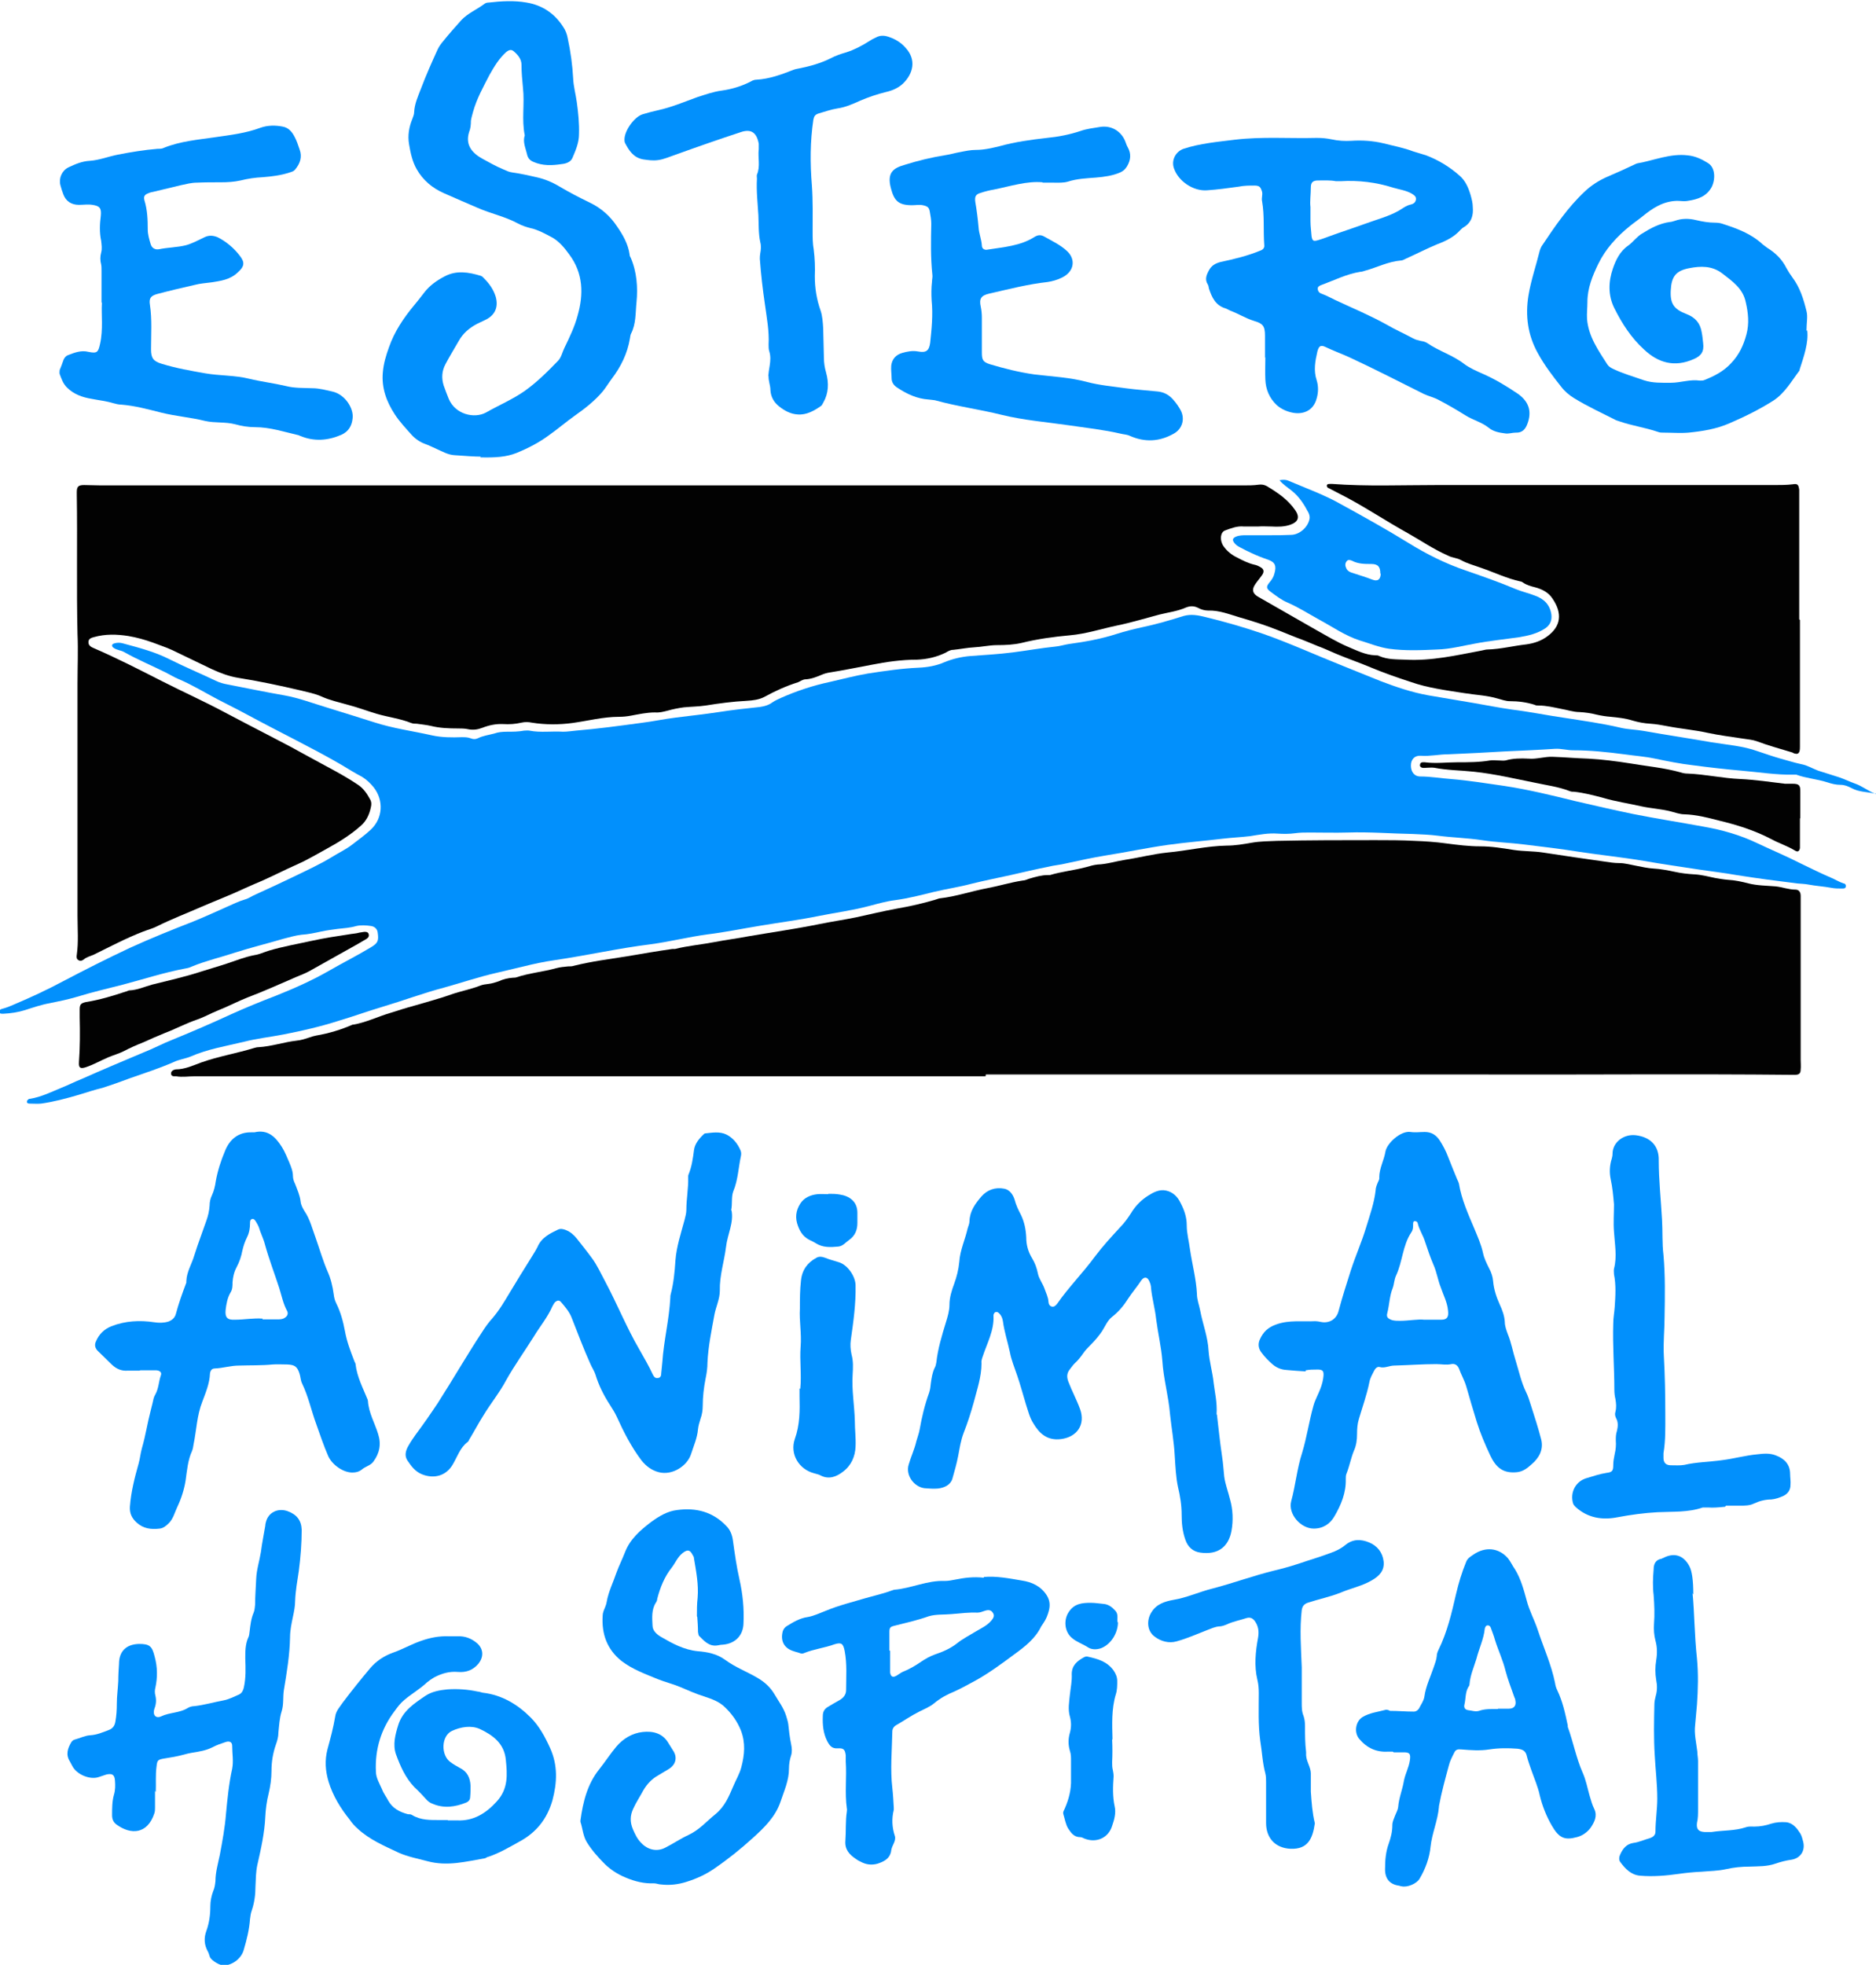 <?xml version="1.0" encoding="UTF-8"?>
<svg xmlns="http://www.w3.org/2000/svg" width="382" height="400" viewBox="0 0 382 400" fill="none">
  <g clip-path="url(#clip0_67_5442)">
    <path d="M366.512 126.222C366.512 134.815 366.512 143.333 366.512 151.926C366.512 152.222 366.512 152.593 366.438 152.889C366.29 153.407 365.994 153.556 365.475 153.407C365.327 153.407 365.104 153.259 364.956 153.185C362.511 152.444 360.066 151.778 357.694 150.889C356.879 150.593 355.916 150.519 354.952 150.37C352.507 150 350.136 149.704 347.69 149.185C345.023 148.593 342.281 148.37 339.613 147.852C338.427 147.63 337.242 147.407 336.056 147.333C334.796 147.259 333.611 147.037 332.351 146.667C330.943 146.222 329.461 146.074 327.979 145.926C327.016 145.852 326.052 145.704 325.089 145.482C323.977 145.185 322.792 145.037 321.68 144.963C320.346 144.963 319.161 144.519 317.827 144.296C316.345 144 314.863 143.63 313.307 143.63C313.01 143.63 312.714 143.63 312.491 143.482C310.861 142.963 309.157 142.741 307.453 142.741C306.637 142.741 305.822 142.444 305.007 142.222C302.784 141.556 300.487 141.482 298.19 141.111C294.485 140.519 290.779 140.074 287.222 138.815C284.481 137.926 281.739 136.963 279.071 135.852C276.774 134.889 274.403 134.074 272.105 133.111C270.846 132.593 269.66 132 268.4 131.556C266.918 130.963 265.436 130.296 263.954 129.778C262.843 129.333 261.731 128.889 260.62 128.444C257.878 127.333 255.062 126.444 252.246 125.63C250.245 125.037 248.244 124.222 246.021 124.296C245.28 124.296 244.539 124.074 243.872 123.704C243.057 123.333 242.316 123.333 241.427 123.704C239.723 124.444 237.87 124.667 236.092 125.111C233.276 125.852 230.386 126.741 227.496 127.333C224.309 128 221.197 129.037 217.862 129.333C214.602 129.63 211.267 130.074 208.007 130.889C206.376 131.259 204.746 131.333 203.042 131.333C201.485 131.333 199.929 131.704 198.373 131.778C196.965 131.852 195.557 132.148 194.075 132.296C193.482 132.296 193.038 132.593 192.519 132.889C190.666 133.778 188.74 134.222 186.665 134.296C183.553 134.296 180.514 134.741 177.476 135.333C174.66 135.852 171.844 136.444 169.028 136.889C168.51 136.963 167.917 137.111 167.398 137.333C166.361 137.778 165.249 138.222 164.064 138.296C163.471 138.296 163.026 138.667 162.507 138.889C160.136 139.63 157.839 140.667 155.69 141.852C154.578 142.444 153.319 142.593 152.059 142.667C149.243 142.815 146.427 143.185 143.685 143.63C142.203 143.852 140.721 143.852 139.239 144C138.128 144.148 137.016 144.37 135.979 144.667C135.089 144.889 134.274 145.111 133.385 145.037C131.681 145.037 130.05 145.407 128.42 145.704C127.605 145.852 126.864 145.926 126.049 145.926C122.862 145.926 119.75 146.741 116.564 147.185C113.822 147.556 111.006 147.556 108.264 147.111C107.597 146.963 106.856 146.963 106.189 147.111C104.93 147.407 103.744 147.482 102.484 147.407C101.002 147.333 99.594 147.63 98.26 148.148C97.297 148.519 96.334 148.667 95.296 148.444C94.629 148.296 93.888 148.296 93.221 148.296C91.369 148.296 89.516 148.222 87.738 147.778C86.774 147.556 85.811 147.482 84.848 147.333C84.477 147.333 84.107 147.333 83.736 147.185C81.513 146.296 79.068 146 76.77 145.333C74.77 144.741 72.843 144 70.842 143.482C69.064 142.963 67.211 142.593 65.433 141.778C64.099 141.185 62.543 140.889 61.061 140.519C56.911 139.556 52.761 138.667 48.537 138C46.685 137.704 44.906 137.037 43.128 136.222C40.46 134.963 37.792 133.63 35.125 132.37C33.865 131.778 32.457 131.333 31.123 130.815C29.493 130.222 27.863 129.778 26.158 129.482C23.787 129.111 21.49 129.037 19.118 129.704C18.6 129.852 18.007 130 18.007 130.741C18.007 131.407 18.526 131.704 19.044 131.926C23.861 134 28.455 136.37 33.124 138.741C37.348 140.889 41.646 142.815 45.795 145.037C49.13 146.815 52.465 148.519 55.725 150.222C58.171 151.482 60.542 152.741 62.913 154.074C66.248 155.926 69.731 157.63 72.917 159.778C74.029 160.519 74.77 161.63 75.362 162.741C75.659 163.259 75.659 163.778 75.511 164.37C75.214 165.778 74.621 167.111 73.51 168.074C71.435 169.926 69.064 171.407 66.618 172.741C64.692 173.778 62.765 174.963 60.764 175.852C57.726 177.185 54.836 178.741 51.724 180C51.057 180.296 50.39 180.593 49.723 180.889C46.907 182.222 43.943 183.333 41.053 184.593C38.015 185.926 34.902 187.111 31.938 188.593C31.049 189.037 30.16 189.259 29.196 189.63C25.714 190.963 22.379 192.741 19.044 194.37C18.377 194.667 17.636 194.815 17.044 195.333C16.747 195.556 16.377 195.704 16.006 195.482C15.562 195.259 15.562 194.815 15.636 194.37C16.006 191.778 15.784 189.111 15.784 186.444C15.784 170.667 15.784 154.889 15.784 139.111C15.784 135.778 15.932 132.444 15.784 129.111C15.562 119.63 15.784 110.148 15.636 100.667C15.636 100.519 15.636 100.296 15.636 100.148C15.636 99.037 16.006 98.741 17.118 98.741C18.303 98.741 19.415 98.815 20.601 98.815C40.608 98.815 60.69 98.815 80.698 98.815C93.073 98.815 105.448 98.815 117.749 98.815C162.878 98.815 208.007 98.815 253.135 98.815C254.173 98.815 255.284 98.815 256.322 98.667C256.84 98.593 257.433 98.667 257.952 98.963C260.175 100.296 262.25 101.704 263.732 103.852C264.695 105.259 264.399 106.222 262.769 106.815C261.509 107.259 260.175 107.259 258.915 107.185C257.952 107.185 257.063 107.111 256.173 107.185C255.21 107.185 254.247 107.185 253.283 107.185C251.95 107.037 250.616 107.556 249.43 108C248.467 108.37 248.318 110 249.134 111.185C249.801 112.148 250.764 112.963 251.875 113.482C252.987 114.074 254.173 114.667 255.432 114.963C255.877 115.037 256.322 115.259 256.692 115.482C257.359 115.852 257.433 116.37 257.063 116.963C256.618 117.63 256.025 118.296 255.581 118.963C254.84 120.074 255.062 120.815 256.173 121.482C260.101 123.704 264.028 126 267.956 128.222C270.105 129.407 272.254 130.741 274.551 131.704C276.329 132.444 278.034 133.333 280.034 133.407C280.331 133.407 280.627 133.407 280.85 133.556C282.554 134.296 284.332 134.222 286.185 134.296C291.446 134.593 296.559 133.407 301.672 132.444C302.117 132.37 302.488 132.222 302.932 132.222C305.6 132.148 308.119 131.482 310.787 131.185C312.417 130.963 313.899 130.444 315.159 129.482C317.827 127.482 318.197 124.889 316.123 121.852C315.307 120.593 313.974 119.926 312.566 119.556C311.676 119.333 310.861 119.111 310.12 118.593C309.972 118.519 309.824 118.37 309.601 118.37C306.86 117.778 304.266 116.519 301.672 115.63C300.265 115.111 298.782 114.741 297.449 114C296.633 113.556 295.67 113.556 294.855 113.111C291.965 111.852 289.371 110.074 286.63 108.519C282.48 106.222 278.478 103.556 274.329 101.333C273.069 100.667 271.883 100.074 270.623 99.407C270.401 99.333 270.179 99.185 270.179 98.889C270.179 98.519 270.549 98.519 270.846 98.519C270.994 98.519 271.142 98.519 271.29 98.519C278.33 99.037 285.444 98.741 292.558 98.741C315.53 98.741 338.502 98.741 361.399 98.741C362.585 98.741 363.771 98.741 365.03 98.593C365.994 98.445 366.216 98.593 366.364 99.704C366.364 100.148 366.364 100.593 366.364 101.111C366.364 109.407 366.364 117.778 366.364 126.074L366.512 126.222Z" fill="#020202"></path>
    <path d="M382 161.482C382 161.482 381.778 161.63 381.704 161.556C380.147 161.185 378.517 161.26 377.035 160.445C376.294 160.074 375.627 159.778 374.812 159.778C373.849 159.778 372.959 159.556 372.07 159.26C369.995 158.593 367.772 158.445 365.772 157.704C365.623 157.704 365.401 157.704 365.253 157.704C361.696 157.778 358.139 157.185 354.582 156.889C351.247 156.593 347.987 156.223 344.652 155.778C342.059 155.482 339.539 154.963 337.02 154.445C334.945 154 332.796 153.852 330.721 153.556C327.312 153.111 323.829 152.741 320.346 152.741C319.087 152.741 317.901 152.371 316.641 152.445C313.307 152.667 309.898 152.815 306.563 152.963C302.71 153.185 298.783 153.408 294.929 153.556C293.003 153.556 291.15 154 289.297 153.852C288.038 153.778 287.297 154.593 287.297 155.852C287.297 157.111 287.964 158.074 289.223 158.074C291.298 158.074 293.373 158.445 295.448 158.593C299.079 158.889 302.71 159.482 306.341 160C311.232 160.741 316.049 161.926 320.865 163.111C324.719 164 328.572 164.889 332.499 165.704C337.316 166.667 342.133 167.408 346.949 168.297C350.729 168.963 354.36 170 357.768 171.63C360.733 173.037 363.771 174.297 366.661 175.778C368.662 176.741 370.736 177.778 372.811 178.667C373.701 179.037 374.516 179.556 375.405 179.852C375.701 179.852 375.924 180.148 375.85 180.445C375.85 180.889 375.405 180.889 375.108 180.889C374.367 180.889 373.626 180.889 372.885 180.741C371.329 180.445 369.773 180.371 368.217 180.074C367.476 179.926 366.735 179.926 365.994 179.852C361.844 179.334 357.768 178.815 353.619 178.148C351.099 177.704 348.58 177.408 346.06 177.037C342.281 176.445 338.502 175.926 334.722 175.26C330.35 174.519 325.904 174.074 321.532 173.408C317.827 172.815 314.122 172.371 310.417 171.926C307.527 171.556 304.637 171.482 301.747 171.037C298.783 170.593 295.818 170.519 292.928 170.148C291.224 169.926 289.446 169.852 287.667 169.778C283.295 169.704 278.923 169.334 274.477 169.482C271.883 169.556 269.29 169.482 266.696 169.482C265.659 169.482 264.695 169.482 263.658 169.63C262.546 169.778 261.361 169.778 260.175 169.704C258.248 169.556 256.396 169.926 254.543 170.222C252.691 170.445 250.838 170.519 248.985 170.741C245.28 171.185 241.501 171.482 237.796 172C233.572 172.593 229.422 173.482 225.198 174.148C222.457 174.593 219.789 175.185 217.047 175.778C215.862 176.074 214.676 176.148 213.49 176.445C210.897 176.963 208.377 177.556 205.784 178.148C203.116 178.741 200.448 179.26 197.78 179.926C195.261 180.593 192.741 180.963 190.222 181.556C187.554 182.223 184.961 182.889 182.219 183.26C180.44 183.482 178.662 184 176.958 184.445C173.623 185.334 170.214 185.778 166.88 186.445C162.878 187.26 158.876 187.778 154.875 188.445C151.244 189.037 147.687 189.778 144.056 190.223C140.203 190.741 136.423 191.704 132.57 192.223C125.975 193.037 119.454 194.519 112.859 195.482C110.784 195.778 108.709 196.222 106.634 196.741C104.781 197.185 102.855 197.63 101.002 198.074C97.445 198.889 93.962 200.074 90.48 201.037C86.256 202.148 82.106 203.704 77.882 204.963C74.918 205.852 72.028 206.889 69.064 207.778C65.359 208.963 61.58 209.852 57.726 210.593C55.058 211.111 52.317 211.408 49.723 212.074C46.018 212.963 42.313 213.556 38.756 215.111C37.644 215.556 36.385 215.704 35.347 216.223C32.457 217.482 29.493 218.445 26.529 219.482C24.75 220.148 22.898 220.815 21.045 221.408C19.341 221.852 17.637 222.371 16.006 222.889C13.487 223.63 10.967 224.297 8.374 224.667C7.559 224.741 6.817 224.667 6.002 224.667C5.78 224.667 5.484 224.593 5.484 224.297C5.484 224 5.706 223.852 5.928 223.704C5.928 223.704 6.002 223.704 6.076 223.704C8.374 223.334 10.448 222.297 12.598 221.408C13.931 220.889 15.191 220.223 16.525 219.704C20.675 217.852 24.899 216.074 29.122 214.297C31.197 213.482 33.124 212.445 35.199 211.63C39.2 210 43.128 208.297 46.981 206.519C49.945 205.185 52.983 203.926 56.096 202.741C59.801 201.26 63.506 199.63 66.989 197.63C69.805 196 72.769 194.519 75.585 192.815C76.919 192 77.141 191.556 76.919 189.926C76.845 189.185 76.4 188.667 75.585 188.519C74.547 188.371 73.51 188.297 72.547 188.519C71.287 188.889 70.027 188.963 68.693 189.111C67.582 189.26 66.47 189.408 65.433 189.63C64.099 189.926 62.691 190.223 61.357 190.297C60.097 190.445 58.912 190.815 57.726 191.111C54.466 192.074 51.131 192.889 47.87 193.926C44.98 194.889 42.016 195.556 39.126 196.741C38.682 196.963 38.163 197.111 37.644 197.185C33.346 198 29.271 199.334 25.047 200.445C21.86 201.26 18.674 202 15.562 202.963C13.783 203.482 12.005 203.852 10.152 204.223C8.448 204.519 6.743 205.111 5.113 205.63C3.705 206.074 2.223 206.297 0.741 206.371C0.371 206.371 -0.074 206.445 -0.148 206C-0.148 205.556 0.222 205.408 0.593 205.334C1.408 205.111 2.149 204.815 2.964 204.445C6.299 203.037 9.633 201.482 12.82 199.778C17.34 197.408 21.86 195.111 26.455 192.963C30.679 191.037 34.902 189.334 39.275 187.63C41.646 186.667 43.943 185.63 46.24 184.593C47.426 184.074 48.611 183.482 49.871 183.111C50.686 182.889 51.353 182.371 52.094 182.074C54.688 180.889 57.282 179.704 59.875 178.445C62.469 177.185 65.062 176 67.508 174.519C68.916 173.63 70.398 172.963 71.731 171.926C72.991 170.963 74.325 170 75.511 168.889C77.956 166.593 78.178 162.963 76.104 160.297C75.437 159.482 74.696 158.741 73.732 158.148C72.324 157.408 70.99 156.593 69.657 155.778C67.359 154.445 65.062 153.185 62.765 152C59.431 150.223 56.022 148.519 52.687 146.741C49.945 145.26 47.129 143.778 44.313 142.371C41.646 140.963 39.126 139.408 36.31 138.222C35.421 137.852 34.606 137.334 33.717 136.889C30.901 135.482 28.011 134.297 25.269 132.741C24.602 132.371 23.861 132.371 23.194 131.926C22.972 131.778 22.824 131.63 22.824 131.408C22.824 131.111 23.12 131.037 23.342 130.963C23.861 130.815 24.454 130.815 24.973 130.963C28.233 131.852 31.494 132.667 34.532 134.223C37.644 135.778 40.831 137.111 43.943 138.593C44.684 138.963 45.499 139.185 46.314 139.334C50.168 140.074 54.021 140.889 57.874 141.556C60.838 142.074 63.728 143.185 66.693 144.074C69.879 145.037 73.065 146.074 76.178 147.037C80.031 148.297 84.033 148.815 87.96 149.704C89.961 150.148 92.036 150.148 94.037 150.074C94.629 150.074 95.222 150.074 95.815 150.297C96.334 150.519 96.852 150.519 97.297 150.297C98.335 149.778 99.52 149.63 100.632 149.334C101.447 149.037 102.336 148.963 103.225 148.963C104.411 148.963 105.522 148.963 106.708 148.741C107.079 148.741 107.449 148.667 107.82 148.741C110.043 149.185 112.34 148.815 114.637 148.963C115.526 148.963 116.416 148.815 117.231 148.741C121.677 148.371 126.049 147.778 130.421 147.185C132.866 146.889 135.238 146.371 137.683 146.074C140.573 145.704 143.463 145.408 146.353 144.963C149.169 144.519 151.911 144.223 154.727 143.926C155.69 143.778 156.505 143.556 157.32 142.963C157.839 142.593 158.432 142.371 159.025 142.074C162.211 140.667 165.546 139.556 169.029 138.815C171.622 138.222 174.142 137.556 176.735 137.111C180.144 136.593 183.627 136.074 187.036 135.926C188.814 135.852 190.592 135.556 192.297 134.815C193.927 134.148 195.706 133.704 197.558 133.556C200.448 133.334 203.412 133.185 206.228 132.815C209.118 132.445 212.008 131.926 214.898 131.63C215.787 131.556 216.677 131.26 217.64 131.111C220.901 130.667 224.235 130.074 227.422 129.037C229.052 128.519 230.83 128.074 232.535 127.704C235.351 127.111 238.166 126.297 240.982 125.408C242.539 124.963 244.021 125.26 245.503 125.63C249.43 126.593 253.358 127.704 257.211 129.037C262.694 130.963 268.03 133.408 273.439 135.556C276.033 136.593 278.552 137.63 281.146 138.667C284.258 139.852 287.519 140.963 290.854 141.556C293.892 142.074 296.93 142.593 300.042 143.111C302.636 143.556 305.23 144.074 307.823 144.445C311.454 144.889 315.011 145.63 318.642 146.148C322.421 146.741 326.201 147.26 329.98 148.148C331.536 148.519 333.166 148.519 334.797 148.815C339.317 149.63 343.911 150.297 348.506 151.111C351.692 151.63 354.953 151.852 357.991 152.963C359.547 153.482 361.029 154 362.585 154.445C363.993 154.815 365.327 155.26 366.735 155.556C367.995 155.778 369.032 156.445 370.218 156.889C371.626 157.334 373.034 157.778 374.442 158.223C375.553 158.593 376.591 159.111 377.628 159.482C379.184 160 380.37 161.037 381.926 161.63L382 161.482Z" fill="#0290FC"></path>
    <path d="M200.67 219.111C157.839 219.111 115.082 219.111 72.25 219.111C61.357 219.111 50.538 219.111 39.645 219.111C38.385 219.111 37.126 219.333 35.866 219.111C35.421 219.111 34.828 219.185 34.828 218.519C34.828 218 35.347 217.778 35.792 217.704C37.644 217.704 39.349 216.889 40.979 216.296C44.536 215.037 48.167 214.445 51.798 213.333C52.094 213.259 52.317 213.185 52.613 213.185C55.281 213.037 57.8 212.148 60.394 211.852C61.283 211.778 62.172 211.482 63.062 211.185C63.506 211.037 63.951 210.889 64.395 210.815C66.989 210.37 69.434 209.63 71.806 208.593C71.806 208.593 71.88 208.593 71.954 208.593C74.547 208.148 76.919 206.963 79.438 206.222C81.069 205.704 82.699 205.185 84.329 204.741C86.849 204 89.368 203.333 91.888 202.445C93.814 201.778 95.815 201.407 97.742 200.667C98.26 200.445 98.927 200.37 99.52 200.296C100.187 200.222 100.854 200 101.521 199.778C102.484 199.333 103.448 199.111 104.485 199.037C104.707 199.037 104.93 199.037 105.152 198.963C107.82 198.074 110.561 197.852 113.229 197.111C114.044 196.889 114.859 196.815 115.675 196.741C116.119 196.741 116.49 196.741 116.934 196.593C120.491 195.704 124.122 195.259 127.753 194.667C130.792 194.148 133.83 193.63 136.942 193.185C137.09 193.185 137.313 193.185 137.461 193.185C140.128 192.519 142.87 192.296 145.538 191.778C147.835 191.333 150.206 191.037 152.504 190.593C157.246 189.778 161.989 189.111 166.731 188.148C169.251 187.63 171.844 187.259 174.364 186.741C177.106 186.148 179.848 185.482 182.663 184.963C185.257 184.519 187.851 183.926 190.37 183.185C190.667 183.111 190.963 182.963 191.334 182.889C194.668 182.519 197.855 181.407 201.041 180.815C203.412 180.37 205.784 179.63 208.229 179.259C208.674 179.259 209.118 179.037 209.563 178.889C210.823 178.519 212.082 178.148 213.342 178.148C213.49 178.148 213.638 178.148 213.787 178.148C216.232 177.407 218.752 177.185 221.197 176.519C221.938 176.296 222.753 176.074 223.494 176C225.421 175.926 227.199 175.333 229.126 175.037C232.016 174.593 234.832 173.852 237.722 173.556C241.798 173.185 245.725 172.222 249.801 172.148C251.505 172.148 253.209 171.852 254.914 171.556C256.618 171.259 258.322 171.259 260.027 171.185C266.696 171.037 273.365 171.037 280.035 171.037C282.702 171.037 285.37 171.037 288.038 171.185C290.187 171.259 292.336 171.407 294.485 171.704C296.782 172 299.079 172.296 301.376 172.296C303.673 172.296 305.971 172.667 308.268 173.037C310.269 173.333 312.269 173.259 314.196 173.556C318.42 174.222 322.644 174.815 326.793 175.407C327.757 175.556 328.72 175.704 329.683 175.704C330.943 175.704 332.129 176.074 333.389 176.296C334.5 176.519 335.538 176.741 336.649 176.815C338.131 176.889 339.613 177.185 341.021 177.482C342.355 177.778 343.689 177.926 345.023 178C346.431 178.074 347.839 178.445 349.247 178.741C350.136 178.889 350.951 179.037 351.84 179.111C353.248 179.185 354.656 179.482 356.064 179.852C357.843 180.296 359.769 180.296 361.548 180.445C362.956 180.593 364.215 181.111 365.623 181.111C366.364 181.111 366.661 181.704 366.661 182.37C366.661 182.963 366.661 183.556 366.661 184.148C366.661 194.667 366.661 205.259 366.661 215.778C366.661 216.445 366.735 217.111 366.661 217.704C366.661 218.593 366.29 218.815 365.401 218.815C343.467 218.593 321.532 218.815 299.598 218.741C266.622 218.741 233.72 218.741 200.745 218.741L200.67 219.111Z" fill="#020202"></path>
    <path d="M97.89 92.963C96.704 92.963 94.629 92.815 92.554 92.667C91.221 92.593 90.109 91.926 88.923 91.408C88.108 91.037 87.367 90.667 86.552 90.371C85.515 90 84.551 89.334 83.81 88.519C82.625 87.185 81.365 85.852 80.401 84.371C78.697 81.778 77.66 78.963 77.956 75.778C78.104 74 78.623 72.297 79.216 70.667C80.327 67.482 82.18 64.741 84.329 62.148C84.996 61.334 85.663 60.519 86.33 59.63C87.441 58.148 88.923 57.111 90.48 56.297C92.925 54.963 95.444 55.408 97.89 56.148C98.186 56.222 98.409 56.519 98.631 56.741C99.668 57.778 100.483 58.963 100.928 60.371C101.521 62.445 100.854 64.074 99.001 65.037C98.409 65.334 97.742 65.63 97.149 65.926C95.593 66.741 94.259 67.852 93.37 69.482C92.48 71.037 91.517 72.593 90.702 74.148C89.961 75.556 89.887 76.963 90.331 78.445C90.628 79.334 90.998 80.222 91.369 81.185C92.703 84.371 96.556 85.26 98.927 84C101.521 82.519 104.337 81.334 106.782 79.63C109.302 77.852 111.525 75.63 113.674 73.408C114.341 72.667 114.489 71.704 114.933 70.815C115.971 68.667 117.008 66.519 117.601 64.297C118.861 59.926 118.787 55.63 115.897 51.778C114.933 50.445 113.896 49.185 112.488 48.371C111.08 47.63 109.672 46.815 108.042 46.445C107.153 46.222 106.263 45.926 105.448 45.482C102.855 44.074 99.891 43.482 97.223 42.297C94.926 41.334 92.629 40.297 90.405 39.334C88.034 38.297 86.107 36.667 84.848 34.445C83.958 32.889 83.588 31.111 83.291 29.334C82.995 27.556 83.291 25.852 83.958 24.223C84.107 23.778 84.329 23.334 84.329 22.889C84.403 21.111 85.144 19.556 85.737 18C86.774 15.259 87.96 12.593 89.146 10C89.442 9.408 89.813 8.889 90.257 8.371C91.443 6.889 92.703 5.482 93.962 4.074C95.296 2.667 97.149 1.926 98.705 0.741C98.927 0.593 99.224 0.519 99.52 0.519C102.114 0.222 104.707 0.074 107.227 0.519C110.339 1.037 112.859 2.667 114.637 5.408C115.156 6.148 115.452 6.963 115.6 7.778C116.193 10.519 116.564 13.259 116.712 16C116.786 17.63 117.231 19.185 117.453 20.815C117.749 22.963 117.972 25.111 117.898 27.334C117.898 29.037 117.231 30.593 116.564 32.148C116.193 33.037 115.156 33.334 114.341 33.408C112.414 33.704 110.487 33.778 108.635 32.963C107.894 32.667 107.449 32.148 107.301 31.334C107.004 30.074 106.412 28.889 106.856 27.556C106.189 24.371 106.856 21.111 106.486 17.852C106.337 16.297 106.189 14.741 106.189 13.185C106.189 12.074 105.522 11.259 104.781 10.593C104.189 10 103.744 10.074 103.077 10.593C101.595 11.926 100.632 13.556 99.668 15.259C98.409 17.704 97.075 20.074 96.334 22.741C96.185 23.334 95.963 24 95.889 24.593C95.889 25.408 95.815 26.148 95.519 26.889C94.703 29.482 96.111 31.185 98.334 32.371C99.668 33.111 101.002 33.852 102.41 34.445C103.077 34.741 103.67 35.037 104.337 35.111C105.967 35.334 107.597 35.704 109.228 36.074C110.932 36.445 112.488 37.111 113.97 38C115.971 39.185 117.972 40.222 120.121 41.26C122.418 42.371 124.27 44 125.678 46.148C126.864 47.852 127.901 49.704 128.198 51.778C128.198 52 128.272 52.222 128.42 52.445C129.68 55.334 129.902 58.519 129.606 61.556C129.383 63.704 129.532 65.926 128.494 67.926C128.346 68.222 128.346 68.519 128.272 68.889C127.753 72 126.419 74.667 124.567 77.111C123.9 78 123.381 78.889 122.714 79.704C121.084 81.63 119.083 83.185 117.082 84.593C115.304 85.852 113.674 87.26 111.895 88.519C109.82 90.074 107.523 91.26 105.152 92.222C103.077 93.037 100.928 93.185 97.816 93.111L97.89 92.963Z" fill="#0290FC"></path>
    <path d="M247.8 288C248.096 290.445 248.393 293.482 248.837 296.445C249.06 297.852 249.134 299.185 249.282 300.593C249.504 302.222 250.097 303.704 250.468 305.259C251.06 307.333 251.134 309.556 250.764 311.63C250.171 314.889 248.022 316.593 244.391 316.074C242.909 315.852 241.872 314.963 241.353 313.408C240.76 311.704 240.612 310.074 240.612 308.37C240.612 306.445 240.315 304.593 239.871 302.741C239.426 300.667 239.352 298.519 239.204 296.37C239.056 293.482 238.537 290.667 238.241 287.852C237.944 284.222 236.907 280.667 236.684 277.037C236.462 274.222 235.795 271.407 235.425 268.593C235.202 266.445 234.61 264.445 234.387 262.296C234.387 261.778 234.239 261.259 234.017 260.815C233.646 259.926 232.979 259.852 232.386 260.667C231.571 261.926 230.534 263.111 229.719 264.37C228.83 265.778 227.792 267.037 226.458 268.074C225.495 268.815 225.05 270 224.383 271.037C223.716 272 222.975 272.889 222.16 273.704C221.567 274.296 220.975 274.889 220.53 275.556C220.011 276.296 219.493 276.963 218.826 277.556C218.455 277.926 218.159 278.37 217.862 278.741C217.195 279.556 217.195 280.37 217.566 281.333C218.307 283.259 219.27 285.037 219.937 286.889C221.049 290 219.344 292.519 216.084 292.963C213.268 293.333 211.638 291.852 210.378 289.704C209.637 288.519 209.34 287.185 208.896 285.852C208.303 283.926 207.784 281.926 207.117 280C206.599 278.445 205.932 276.889 205.635 275.259C205.191 273.185 204.524 271.185 204.227 269.037C204.153 268.445 203.931 267.852 203.486 267.407C203.264 267.185 203.116 267.037 202.745 267.111C202.449 267.185 202.375 267.482 202.301 267.704C202.301 267.704 202.301 267.778 202.301 267.852C202.449 270.889 200.967 273.482 200.078 276.222C199.929 276.667 199.781 277.111 199.855 277.556C199.855 280.296 198.966 282.815 198.299 285.407C197.706 287.556 197.039 289.63 196.224 291.704C195.631 293.259 195.409 294.815 195.113 296.37C194.816 297.926 194.372 299.482 193.927 301.037C193.557 302.296 192.297 302.889 190.963 303.037C190.074 303.111 189.11 303.037 188.221 302.963C186.072 302.667 184.368 300.296 185.035 298.148C185.479 296.593 186.22 295.037 186.591 293.408C186.813 292.593 187.11 291.852 187.258 291.037C187.702 288.519 188.295 286 189.185 283.556C189.407 282.889 189.481 282.222 189.555 281.482C189.703 280.445 189.851 279.482 190.296 278.519C190.518 278.148 190.592 277.778 190.667 277.333C190.963 274.593 191.778 271.926 192.593 269.259C192.964 268.074 193.334 266.815 193.334 265.63C193.334 264.148 193.779 262.741 194.298 261.333C194.816 259.926 195.187 258.445 195.335 256.889C195.483 254.519 196.521 252.37 197.039 250.074C197.188 249.556 197.41 249.111 197.41 248.593C197.484 246.519 198.596 245.037 199.855 243.556C201.041 242.222 202.671 241.63 204.524 242C205.635 242.222 206.302 243.259 206.599 244.222C206.895 245.333 207.34 246.296 207.858 247.259C208.599 248.741 208.896 250.37 208.97 251.926C208.97 253.407 209.34 254.815 210.156 256.148C210.748 257.111 211.119 258.148 211.341 259.259C211.564 260.37 212.305 261.259 212.675 262.296C212.972 263.185 213.416 264 213.49 264.963C213.49 265.407 213.713 265.926 214.231 266C214.676 266.074 214.972 265.778 215.269 265.408C217.64 262 220.53 259.111 222.975 255.778C224.532 253.704 226.31 251.778 228.014 249.926C228.904 249.037 229.645 248 230.312 246.963C231.201 245.482 232.386 244.296 233.794 243.407C234.832 242.741 236.092 242.074 237.425 242.37C238.833 242.667 239.797 243.63 240.39 244.889C241.131 246.296 241.649 247.778 241.649 249.407C241.649 251.111 242.094 252.667 242.316 254.37C242.761 257.407 243.576 260.37 243.724 263.408C243.724 264.593 244.169 265.63 244.391 266.815C244.91 269.556 245.947 272.148 246.095 274.963C246.244 277.185 246.911 279.333 247.133 281.556C247.355 283.482 247.874 285.407 247.726 287.926L247.8 288Z" fill="#0290FC"></path>
    <path d="M367.994 67.259C368.291 69.778 367.327 72.519 366.438 75.259C366.438 75.259 366.438 75.334 366.438 75.407C364.808 77.556 363.474 80 361.103 81.556C358.287 83.334 355.323 84.815 352.21 86.148C349.543 87.334 346.727 87.778 343.837 88.074C342.133 88.222 340.428 88.074 338.724 88.074C338.353 88.074 337.983 88.074 337.612 87.926C335.019 87.037 332.277 86.667 329.757 85.778C329.535 85.704 329.313 85.63 329.09 85.556C326.2 84.074 323.236 82.741 320.494 81.037C319.531 80.445 318.642 79.704 317.901 78.741C316.197 76.593 314.492 74.371 313.158 71.926C311.083 68.222 310.565 64.296 311.232 60.148C311.75 57.037 312.788 54.074 313.529 51.037C313.603 50.741 313.751 50.445 313.899 50.148C316.567 46.148 319.235 42.222 322.718 38.963C323.977 37.778 325.459 36.815 327.09 36.074C329.165 35.185 331.165 34.296 333.166 33.334C333.24 33.334 333.314 33.259 333.388 33.259C336.797 32.667 340.132 31.185 343.689 31.63C345.245 31.778 346.579 32.445 347.764 33.185C349.172 34 349.395 36.222 348.579 38C347.542 40 345.689 40.593 343.689 40.889C342.948 41.037 342.207 40.889 341.466 40.889C338.65 40.963 336.501 42.37 334.426 44.074C333.611 44.741 332.721 45.334 331.906 46C329.239 48.148 326.941 50.667 325.459 53.704C324.274 56.148 323.236 58.667 323.236 61.482C323.236 62.667 323.088 63.778 323.162 64.963C323.459 68.519 325.459 71.334 327.312 74.222C327.608 74.667 328.053 74.889 328.498 75.111C330.498 76.074 332.647 76.667 334.722 77.407C336.501 78 338.353 77.926 340.206 77.926C342.207 77.926 344.133 77.185 346.134 77.482C346.43 77.482 346.727 77.482 346.949 77.407C349.024 76.593 350.951 75.63 352.507 73.926C354.137 72.222 355.026 70.296 355.619 68.074C356.212 65.852 355.99 63.704 355.471 61.482C354.878 58.667 352.729 57.259 350.654 55.63C348.579 54.074 346.282 54.148 343.985 54.593C341.243 55.111 340.354 56.296 340.206 59.111C340.058 61.852 340.873 62.963 343.392 63.926C345.171 64.593 346.208 65.778 346.505 67.63C346.653 68.371 346.727 69.111 346.801 69.852C347.023 71.556 346.43 72.445 344.874 73.111C341.021 74.815 337.686 73.926 334.722 71.111C332.129 68.741 330.276 65.852 328.72 62.741C327.386 60.074 327.534 57.259 328.423 54.667C329.016 52.963 329.831 51.185 331.536 50C332.573 49.259 333.24 48.222 334.352 47.556C336.13 46.445 337.909 45.482 340.058 45.185C340.354 45.185 340.725 45.037 341.021 44.963C342.429 44.445 343.911 44.445 345.393 44.815C346.653 45.111 347.913 45.334 349.246 45.334C349.765 45.334 350.284 45.407 350.728 45.556C353.693 46.519 356.583 47.556 358.954 49.778C359.25 50 359.547 50.222 359.843 50.445C361.547 51.482 362.881 52.815 363.771 54.593C364.141 55.259 364.512 55.852 364.956 56.445C366.512 58.519 367.253 60.889 367.846 63.334C368.143 64.445 367.846 65.704 367.846 67.334L367.994 67.259Z" fill="#0290FC"></path>
    <path d="M257.581 72.888C257.581 71.333 257.581 69.851 257.581 68.296C257.581 66.37 257.137 65.851 255.358 65.333C253.654 64.814 252.172 63.851 250.542 63.259C250.245 63.111 249.949 62.962 249.652 62.814C247.503 62.222 246.762 60.518 246.169 58.74C246.095 58.444 246.095 58.148 245.947 57.925C245.28 56.889 245.651 56 246.169 55.037C246.688 54.074 247.429 53.629 248.541 53.333C251.357 52.74 254.099 52.074 256.766 50.963C257.285 50.74 257.507 50.37 257.433 49.851C257.211 46.889 257.507 43.925 256.989 40.963C256.84 40.296 257.137 39.703 256.989 39.037C256.692 38.074 256.47 37.777 255.432 37.777C254.395 37.777 253.283 37.777 252.246 38C250.097 38.296 247.948 38.592 245.799 38.74C242.983 38.963 239.945 36.889 239.056 34.296C238.463 32.666 239.352 30.889 240.982 30.296C244.391 29.185 247.874 28.889 251.431 28.444C256.989 27.777 262.546 28.222 268.104 28.074C269.141 28.074 270.105 28.148 271.142 28.37C272.476 28.666 273.81 28.74 275.144 28.666C277.367 28.518 279.59 28.666 281.739 29.185C283.74 29.703 285.815 30.074 287.741 30.814C288.63 31.111 289.52 31.333 290.409 31.629C292.928 32.592 295.226 34 297.226 35.777C298.412 36.814 299.005 38.222 299.449 39.703C299.672 40.518 299.894 41.333 299.894 42.148C300.042 43.777 299.672 45.259 298.116 46.222C297.819 46.37 297.597 46.592 297.375 46.814C296.115 48.222 294.485 49.037 292.706 49.703C290.557 50.592 288.408 51.703 286.259 52.666C285.963 52.814 285.592 53.037 285.222 53.037C282.628 53.259 280.405 54.444 277.96 55.111C277.663 55.185 277.367 55.333 276.996 55.333C274.18 55.777 271.587 57.111 268.919 58.074C268.623 58.222 268.326 58.37 268.326 58.74C268.326 59.259 268.623 59.629 269.067 59.777C270.105 60.148 270.994 60.666 271.957 61.111C275.44 62.74 278.997 64.222 282.332 66.074C284.11 67.111 285.963 67.925 287.741 68.888C288.26 69.185 288.779 69.259 289.297 69.407C289.742 69.481 290.187 69.555 290.631 69.851C293.002 71.481 295.818 72.296 298.116 74.074C299.301 74.963 300.709 75.555 302.043 76.148C304.562 77.259 306.86 78.666 309.157 80.222C311.306 81.777 311.973 83.777 311.009 86.296C310.639 87.333 309.972 88.148 308.638 88.074C307.897 88.074 307.156 88.37 306.415 88.222C305.229 88.074 304.044 87.851 303.08 87.037C301.673 85.925 299.82 85.481 298.338 84.518C296.559 83.407 294.781 82.37 292.928 81.407C291.965 80.888 290.928 80.666 289.964 80.222C284.925 77.703 279.886 75.111 274.773 72.74C273.143 72 271.513 71.407 269.956 70.666C268.919 70.148 268.549 70.444 268.252 71.555C267.808 73.481 267.437 75.407 268.104 77.407C268.474 78.592 268.474 79.851 268.104 81.111C267.437 83.703 265.214 84.444 263.139 84C262.027 83.777 260.842 83.259 259.953 82.444C258.471 81.037 257.73 79.259 257.655 77.259C257.581 75.703 257.655 74.222 257.655 72.666L257.581 72.888ZM266.844 42.074C266.844 43.259 266.844 44.148 266.844 45.037C266.844 46.074 266.992 47.037 267.066 48.074C267.215 49.037 267.437 49.185 268.4 48.889C269.215 48.666 269.956 48.37 270.772 48.074C273.217 47.185 275.737 46.37 278.182 45.481C280.405 44.666 282.702 44.074 284.703 42.963C285.518 42.518 286.259 41.851 287.297 41.629C287.889 41.481 288.26 41.185 288.334 40.518C288.334 39.925 287.889 39.703 287.445 39.407C286.259 38.74 284.999 38.592 283.74 38.222C280.257 37.111 276.626 36.666 272.995 36.889C272.698 36.889 272.328 36.889 272.031 36.889C270.846 36.666 269.66 36.74 268.4 36.74C267.363 36.74 266.918 37.111 266.918 38.148C266.918 39.555 266.696 41.037 266.844 42.148V42.074Z" fill="#0290FC"></path>
    <path d="M265.881 279.185C264.695 279.111 263.287 279.037 261.879 278.889C260.768 278.815 259.804 278.37 258.989 277.629C258.248 276.963 257.507 276.222 256.914 275.407C256.248 274.592 256.099 273.629 256.544 272.666C257.211 271.185 258.174 270.222 259.879 269.629C262.546 268.666 265.214 269.111 267.808 268.963C268.178 268.963 268.549 269.037 268.919 269.111C270.623 269.481 272.106 268.592 272.55 266.963C273.291 264.148 274.18 261.407 275.07 258.592C276.033 255.629 277.293 252.815 278.182 249.852C278.923 247.407 279.812 244.963 280.109 242.37C280.109 241.852 280.331 241.259 280.553 240.741C280.701 240.37 280.924 240.074 280.85 239.703C280.85 237.852 281.813 236.222 282.109 234.444C282.406 232.741 285.222 230.148 287.223 230.444C288.186 230.592 289.149 230.444 290.113 230.444C291.446 230.444 292.41 231.037 293.151 232.148C293.818 233.185 294.41 234.296 294.855 235.481C295.448 237.037 296.115 238.592 296.708 240.074C296.856 240.37 297.004 240.666 297.078 240.963C297.597 244.148 298.931 247.111 300.19 250.074C300.857 251.703 301.598 253.333 301.969 255.037C302.191 256.148 302.71 257.185 303.229 258.222C303.673 259.037 303.97 259.926 304.044 260.889C304.192 262.518 304.711 264.074 305.378 265.555C305.896 266.666 306.341 267.852 306.415 269.111C306.415 269.926 306.712 270.741 307.008 271.555C307.749 273.333 308.045 275.185 308.638 277.037C309.305 279.185 309.75 281.333 310.713 283.333C311.158 284.222 311.454 285.185 311.751 286.148C312.492 288.444 313.233 290.741 313.825 293.037C314.344 295.111 313.381 296.815 311.899 298.074C311.084 298.815 310.194 299.555 308.935 299.703C306.119 300 304.637 298.815 303.451 296.296C302.414 294.074 301.45 291.852 300.709 289.481C299.968 287.037 299.227 284.592 298.56 282.222C298.19 280.963 297.523 279.852 297.078 278.592C296.782 277.926 296.263 277.555 295.522 277.703C294.485 277.926 293.521 277.703 292.484 277.703C289.594 277.703 286.778 277.926 283.888 278C282.925 278 281.961 278.592 280.924 278.296C280.479 278.148 280.035 278.592 279.812 279.037C279.442 279.778 278.997 280.518 278.849 281.333C278.33 283.926 277.441 286.37 276.7 288.889C276.404 289.852 276.329 290.889 276.329 291.926C276.329 293.111 276.181 294.296 275.662 295.407C275.07 296.889 274.773 298.518 274.18 300C274.032 300.296 274.032 300.741 274.032 301.111C274.106 303.926 273.069 306.37 271.735 308.666C270.846 310.222 269.438 311.185 267.511 311.185C264.843 311.185 262.25 308.222 262.917 305.629C263.806 302.37 264.102 298.963 265.14 295.778C266.103 292.592 266.548 289.407 267.437 286.222C267.659 285.333 268.104 284.518 268.475 283.629C268.919 282.666 269.29 281.629 269.438 280.592C269.66 279.037 269.438 278.741 267.882 278.815C267.289 278.815 266.696 278.815 265.881 278.963V279.185ZM290.113 268.666C291.52 268.666 292.484 268.666 293.447 268.666C294.707 268.666 295.003 268.074 294.855 266.815C294.707 265.111 293.892 263.629 293.373 262.074C292.78 260.592 292.558 258.963 291.891 257.481C291.224 255.926 290.705 254.37 290.187 252.815C289.816 251.555 289.001 250.37 288.705 249.111C288.705 248.889 288.482 248.592 288.112 248.592C287.741 248.592 287.741 248.963 287.741 249.259C287.741 249.852 287.741 250.37 287.371 250.889C285.592 253.555 285.592 256.889 284.258 259.703C283.888 260.518 283.888 261.407 283.591 262.222C282.925 263.852 282.925 265.629 282.48 267.333C282.258 268.148 282.628 268.444 283.443 268.741C283.962 268.889 284.555 268.889 285.074 268.889C286.852 268.889 288.63 268.518 290.038 268.666H290.113Z" fill="#0290FC"></path>
    <path d="M28.455 279.037C27.64 279.037 26.751 279.037 25.936 279.037C24.676 279.111 23.713 278.666 22.824 277.851C21.86 276.888 20.897 276 19.934 275.037C19.341 274.444 19.193 273.777 19.563 273.037C20.156 271.629 21.193 270.592 22.675 270C25.491 268.888 28.455 268.74 31.419 269.185C32.383 269.333 33.346 269.333 34.309 269.037C35.051 268.74 35.569 268.296 35.792 267.555C36.384 265.333 37.126 263.259 37.941 261.111C37.941 261.037 37.941 260.963 37.941 260.814C38.015 258.888 39.052 257.333 39.571 255.555C40.312 253.185 41.201 250.888 42.016 248.518C42.387 247.481 42.609 246.518 42.683 245.407C42.683 244.74 42.831 244 43.128 243.407C43.572 242.444 43.795 241.481 43.943 240.444C44.313 238.37 44.98 236.296 45.795 234.37C46.759 231.925 48.537 230.444 51.279 230.518C51.427 230.518 51.65 230.518 51.798 230.518C54.614 229.851 56.17 231.555 57.43 233.555C58.022 234.518 58.467 235.629 58.912 236.666C59.282 237.555 59.653 238.444 59.653 239.481C59.653 240 59.875 240.592 60.097 241.037C60.542 242.222 61.061 243.333 61.209 244.592C61.283 245.333 61.654 246 62.024 246.592C63.136 248.222 63.58 250.148 64.247 251.925C65.062 254.222 65.729 256.592 66.692 258.814C67.359 260.296 67.73 261.851 67.952 263.481C68.026 264.148 68.174 264.74 68.471 265.333C69.36 267.111 69.879 269.037 70.249 271.037C70.62 273.111 71.361 275.037 72.102 276.963C72.176 277.259 72.398 277.481 72.398 277.703C72.695 280.296 73.88 282.518 74.844 284.888C74.844 284.963 74.918 285.037 74.918 285.185C75.066 287.629 76.326 289.703 76.993 291.925C77.66 294 77.289 295.851 76.029 297.555C75.437 298.37 74.399 298.518 73.658 299.185C73.065 299.629 72.472 299.777 71.731 299.777C69.879 299.777 67.656 298.222 66.841 296.444C65.877 294.222 65.136 292 64.321 289.703C63.358 287.037 62.765 284.222 61.505 281.629C61.209 281.037 61.209 280.296 60.987 279.629C60.542 278.222 60.023 277.851 58.541 277.777C57.504 277.777 56.466 277.703 55.503 277.777C53.206 278 50.983 277.925 48.685 278C46.981 278 45.425 278.518 43.721 278.592C43.128 278.592 42.831 279.037 42.757 279.629C42.683 281.629 41.868 283.555 41.201 285.333C40.09 288.148 40.016 291.111 39.423 294C39.349 294.444 39.274 294.963 39.126 295.333C38.237 297.259 38.089 299.333 37.792 301.407C37.496 303.259 36.903 305.111 36.088 306.814C35.569 307.925 35.273 309.185 34.384 310.074C33.865 310.592 33.272 311.111 32.531 311.185C30.753 311.407 29.122 311.185 27.788 309.925C26.825 309.037 26.381 308.074 26.455 306.74C26.677 303.703 27.418 300.814 28.233 297.926C28.529 296.888 28.604 295.851 28.9 294.814C29.641 292.296 30.012 289.703 30.678 287.185C30.827 286.666 30.901 286.222 31.049 285.703C31.197 285.037 31.271 284.444 31.642 283.851C32.309 282.666 32.309 281.259 32.753 280C32.976 279.407 32.605 279.037 31.864 278.963C30.753 278.963 29.641 278.963 28.529 278.963L28.455 279.037ZM53.428 268.592C54.465 268.592 55.429 268.592 56.466 268.592C56.985 268.592 57.504 268.592 57.948 268.296C58.467 268 58.764 267.481 58.467 266.888C57.652 265.407 57.355 263.777 56.837 262.148C55.873 259.185 54.762 256.296 53.947 253.333C53.65 252.148 53.058 251.037 52.687 249.777C52.539 249.407 52.316 249.037 52.094 248.666C51.946 248.444 51.724 248.074 51.353 248.148C50.909 248.296 50.909 248.666 50.909 249.037C50.909 250 50.76 250.963 50.316 251.851C49.871 252.74 49.575 253.629 49.352 254.592C49.13 255.777 48.76 256.888 48.167 258C47.648 258.963 47.426 260 47.352 261.037C47.352 261.777 47.352 262.518 46.907 263.185C46.314 264.222 46.092 265.407 45.944 266.666C45.795 268.148 46.24 268.74 47.796 268.666C49.723 268.666 51.575 268.296 53.502 268.444L53.428 268.592Z" fill="#0290FC"></path>
    <path d="M148.947 246.371C149.465 248.889 148.132 251.259 147.835 253.852C147.465 256.815 146.501 259.704 146.575 262.741C146.575 264.445 145.76 266.074 145.464 267.704C144.871 270.963 144.204 274.148 144.056 277.408C144.056 278.445 143.908 279.556 143.685 280.593C143.315 282.445 143.093 284.371 143.093 286.222C143.093 287.111 142.944 288 142.648 288.815C142.426 289.556 142.203 290.222 142.129 290.963C141.981 292.741 141.24 294.371 140.721 296C139.98 298.371 136.942 300.445 134.126 299.704C132.718 299.334 131.607 298.519 130.643 297.334C128.568 294.593 127.012 291.556 125.604 288.445C125.234 287.63 124.715 286.815 124.196 286C122.937 284.074 121.899 282 121.232 279.778C121.01 279.111 120.565 278.445 120.269 277.778C118.861 274.667 117.675 271.482 116.416 268.297C115.971 267.111 115.156 266.148 114.341 265.185C113.896 264.593 113.452 264.667 112.933 265.185C112.785 265.408 112.636 265.63 112.488 265.926C111.525 268.148 109.969 270 108.709 272.074C106.856 275.037 104.781 277.926 103.077 280.963C101.743 283.482 99.965 285.63 98.483 288.074C97.445 289.704 96.556 291.408 95.519 293.111C95.445 293.259 95.37 293.482 95.222 293.556C93.666 294.741 93.147 296.519 92.184 298.148C90.85 300.445 88.405 301.111 85.959 300.148C84.477 299.556 83.736 298.445 82.921 297.259C82.328 296.297 82.625 295.259 83.144 294.371C83.588 293.556 84.107 292.815 84.626 292.074C86.182 290 87.664 287.852 89.146 285.63C92.184 280.889 95 276 98.112 271.259C98.779 270.222 99.446 269.259 100.261 268.371C101.669 266.741 102.707 264.963 103.818 263.111C105.226 260.741 106.708 258.371 108.19 256C108.635 255.259 109.079 254.593 109.45 253.852C110.265 251.926 111.969 251.111 113.674 250.297C114.193 250.074 114.785 250.222 115.304 250.445C116.193 250.815 116.86 251.408 117.453 252.148C118.491 253.482 119.528 254.741 120.491 256.074C121.603 257.556 122.344 259.259 123.233 260.889C125.678 265.482 127.605 270.297 130.199 274.741C131.162 276.445 132.125 278.074 132.941 279.852C133.163 280.297 133.459 280.667 134.052 280.519C134.571 280.445 134.645 279.926 134.645 279.556C134.719 278.815 134.793 278.074 134.867 277.334C135.164 272.889 136.275 268.593 136.497 264.148C136.497 263.926 136.497 263.704 136.572 263.482C137.164 261.259 137.387 258.889 137.535 256.593C137.757 253.778 138.646 251.111 139.387 248.371C139.536 247.704 139.758 247.037 139.758 246.297C139.758 244.074 140.203 241.852 140.129 239.63C140.129 239.482 140.129 239.259 140.203 239.111C140.87 237.482 141.092 235.852 141.314 234.148C141.462 232.889 142.352 231.778 143.315 230.889C143.315 230.889 143.463 230.741 143.537 230.741C145.019 230.593 146.501 230.297 147.909 230.963C149.243 231.63 150.207 232.815 150.799 234.222C150.948 234.593 150.948 234.963 150.873 235.334C150.355 237.704 150.281 240.222 149.317 242.519C148.873 243.704 149.169 245.037 148.873 246.445L148.947 246.371Z" fill="#0290FC"></path>
    <path d="M141.907 329.037C141.907 327.778 141.907 326.518 142.055 325.259C142.278 322.593 141.759 319.926 141.314 317.259C141.314 316.963 141.166 316.741 141.018 316.518C140.499 315.481 139.98 315.407 139.017 316.148C137.98 316.963 137.535 318.148 136.794 319.111C135.312 320.963 134.423 323.185 133.83 325.481C133.83 325.778 133.682 326.074 133.533 326.296C132.644 327.704 132.792 329.333 132.866 330.889C132.866 332 133.756 332.741 134.645 333.259C136.942 334.593 139.239 335.852 142.055 336.148C143.982 336.296 145.983 336.667 147.687 337.926C149.688 339.407 152.059 340.296 154.208 341.556C155.616 342.37 156.802 343.407 157.691 344.889C158.506 346.296 159.543 347.63 160.062 349.259C160.21 349.852 160.433 350.37 160.507 350.963C160.655 352.37 160.803 353.704 161.1 355.111C161.248 355.852 161.322 356.593 161.1 357.333C160.803 358.222 160.655 359.111 160.655 360.074C160.655 362.444 159.692 364.518 158.951 366.741C157.913 369.852 155.616 372.074 153.319 374.148C150.799 376.444 148.206 378.518 145.39 380.444C143.685 381.63 141.685 382.518 139.758 383.111C138.128 383.63 136.349 383.852 134.571 383.63C134.126 383.63 133.682 383.407 133.163 383.407C131.162 383.481 129.31 383.037 127.383 382.222C125.753 381.555 124.419 380.667 123.233 379.556C121.825 378.148 120.491 376.667 119.454 374.963C118.713 373.704 118.639 372.222 118.194 370.889C118.194 370.815 118.194 370.667 118.194 370.593C118.713 366.815 119.602 363.185 122.047 360.148C123.233 358.667 124.271 357.037 125.456 355.63C126.864 353.926 128.791 352.815 130.866 352.593C132.941 352.37 134.941 352.815 136.127 354.889C136.497 355.481 136.868 356.074 137.239 356.667C137.905 357.926 137.535 359.259 136.275 360.074C135.534 360.518 134.793 360.963 134.052 361.407C132.718 362.148 131.755 363.185 131.014 364.444C130.347 365.704 129.532 366.889 128.939 368.222C128.272 369.63 128.272 370.963 128.865 372.37C129.31 373.407 129.754 374.37 130.569 375.185C131.903 376.593 133.756 377.037 135.46 376.148C137.09 375.333 138.572 374.296 140.203 373.556C142.426 372.518 143.908 370.741 145.76 369.259C147.613 367.704 148.428 365.704 149.317 363.63C149.836 362.37 150.577 361.185 150.948 359.778C151.614 357.259 151.837 354.815 150.873 352.296C150.132 350.444 149.021 348.889 147.613 347.555C146.427 346.37 144.871 345.852 143.315 345.333C141.611 344.815 140.054 344.074 138.424 343.407C137.016 342.815 135.46 342.444 133.978 341.852C131.458 340.815 128.791 339.852 126.568 338.148C123.604 335.778 122.492 332.667 122.714 328.963C122.714 328.37 122.937 327.852 123.159 327.333C123.307 326.963 123.455 326.593 123.529 326.148C123.9 324 124.863 322.148 125.53 320.148C126.049 318.741 126.716 317.407 127.235 316.074C128.272 313.333 130.347 311.556 132.57 309.852C134.2 308.667 135.905 307.63 137.905 307.407C141.759 306.889 145.168 307.778 147.909 310.667C148.724 311.481 149.095 312.518 149.243 313.63C149.614 316.296 149.984 318.963 150.577 321.555C151.244 324.518 151.54 327.481 151.392 330.518C151.318 332.963 149.688 334.593 147.242 334.815C146.872 334.815 146.501 334.889 146.131 334.963C144.426 335.259 143.389 334.074 142.352 333.037C142.203 332.889 142.203 332.518 142.129 332.222C142.129 331.185 142.055 330.222 141.981 329.185L141.907 329.037Z" fill="#0290FC"></path>
    <path d="M212.305 37.111C209.044 36.815 205.71 37.926 202.375 38.593C201.486 38.741 200.596 38.963 199.707 39.26C198.67 39.556 198.447 40 198.596 41.111C198.892 42.815 199.114 44.593 199.263 46.297C199.337 47.556 199.855 48.741 199.929 50C199.929 50.667 200.522 50.963 201.115 50.815C204.376 50.297 207.784 50.074 210.674 48.222C211.415 47.778 212.008 47.778 212.749 48.222C214.305 49.111 215.936 49.852 217.27 51.111C219.048 52.741 218.826 55.26 216.232 56.519C215.343 56.963 214.305 57.26 213.342 57.408C209.266 57.852 205.339 58.889 201.412 59.778C199.781 60.148 199.337 60.815 199.707 62.445C199.855 63.185 199.929 63.926 199.929 64.667C199.929 67.037 199.929 69.408 199.929 71.778C199.929 73.26 200.152 73.704 201.56 74.148C204.524 75.037 207.488 75.778 210.6 76.222C214.231 76.667 217.862 76.815 221.419 77.778C223.939 78.445 226.607 78.667 229.2 79.037C231.423 79.334 233.646 79.482 235.795 79.704C237.129 79.852 238.241 80.519 239.056 81.556C239.574 82.148 240.019 82.815 240.39 83.482C241.353 85.26 240.76 87.334 238.982 88.296C236.092 89.926 233.128 90.074 230.089 88.741C229.497 88.445 228.83 88.445 228.237 88.296C224.754 87.482 221.197 87.111 217.714 86.593C213.12 85.926 208.451 85.556 203.931 84.445C199.485 83.334 194.891 82.741 190.37 81.482C190 81.408 189.555 81.408 189.11 81.334C186.739 81.185 184.664 80.222 182.664 78.889C181.997 78.445 181.552 77.852 181.552 76.963C181.552 76.148 181.404 75.334 181.478 74.445C181.626 73.111 182.441 72.222 183.701 71.852C184.738 71.556 185.85 71.334 186.961 71.556C188.592 71.852 189.185 71.408 189.407 69.778C189.703 66.963 190 64.074 189.703 61.185C189.629 59.852 189.629 58.593 189.777 57.334C189.777 56.889 189.926 56.371 189.852 55.926C189.481 52.445 189.555 48.963 189.629 45.556C189.629 44.741 189.481 43.926 189.333 43.111C189.185 42.222 188.888 42 187.925 41.778C187.184 41.63 186.443 41.778 185.702 41.778C182.96 41.778 182.071 40.889 181.404 38.297C180.589 35.185 181.848 34.222 184.22 33.556C187.036 32.667 189.852 32 192.667 31.556C193.631 31.408 194.594 31.111 195.483 30.963C196.595 30.741 197.632 30.519 198.744 30.519C200.374 30.519 201.93 30.148 203.486 29.778C206.673 28.889 209.933 28.445 213.194 28.074C215.491 27.852 217.788 27.408 220.011 26.667C221.271 26.223 222.605 26.074 223.939 25.852C226.606 25.408 228.533 27.037 229.2 28.963C229.348 29.334 229.422 29.63 229.645 30C230.386 31.334 230.238 32.593 229.497 33.852C229.126 34.445 228.755 34.815 228.089 35.111C226.532 35.778 224.902 36 223.198 36.148C221.271 36.297 219.344 36.371 217.492 36.963C216.529 37.26 215.491 37.185 214.454 37.185C213.787 37.185 213.194 37.185 212.305 37.185V37.111Z" fill="#0290FC"></path>
    <path d="M20.675 61.481C20.675 58.889 20.675 56.962 20.675 55.111C20.675 54.666 20.675 54.222 20.601 53.851C20.378 53.037 20.378 52.222 20.601 51.407C20.823 50.592 20.675 49.851 20.601 49.037C20.23 47.333 20.304 45.629 20.526 43.925C20.675 42.37 20.304 41.925 18.822 41.703C17.933 41.555 16.97 41.703 16.08 41.703C14.524 41.703 13.413 40.962 12.894 39.555C12.671 38.962 12.449 38.296 12.301 37.703C11.931 36.296 12.597 34.74 13.931 34.074C15.339 33.407 16.747 32.814 18.303 32.74C20.304 32.592 22.083 31.851 24.009 31.481C26.677 30.962 29.345 30.518 32.087 30.296C32.531 30.296 33.05 30.296 33.42 30.074C36.755 28.74 40.312 28.444 43.869 27.925C46.981 27.481 50.093 27.111 53.058 26C54.54 25.481 56.096 25.481 57.578 25.777C58.764 26 59.43 26.814 59.949 27.777C60.394 28.592 60.69 29.481 60.987 30.37C61.579 31.925 61.135 33.259 60.097 34.518C59.801 34.889 59.43 34.962 58.986 35.111C57.207 35.703 55.355 35.925 53.502 36.074C51.946 36.148 50.464 36.37 48.982 36.74C47.648 37.037 46.314 37.111 44.98 37.111C43.35 37.111 41.72 37.111 40.09 37.185C38.978 37.185 37.867 37.481 36.829 37.703C34.977 38.148 33.124 38.592 31.271 39.037C30.901 39.111 30.53 39.185 30.234 39.333C29.419 39.629 29.197 40 29.419 40.814C30.012 42.74 30.086 44.74 30.086 46.74C30.086 47.703 30.382 48.74 30.678 49.703C30.901 50.444 31.494 50.889 32.383 50.74C34.161 50.37 36.088 50.37 37.867 49.925C39.2 49.555 40.386 48.889 41.646 48.296C42.535 47.851 43.424 47.925 44.313 48.296C46.092 49.185 47.648 50.518 48.834 52.074C49.945 53.481 49.723 54.296 48.389 55.481C46.833 56.962 44.906 57.185 43.054 57.481C41.942 57.629 40.757 57.703 39.645 58C37.051 58.592 34.532 59.185 32.012 59.851C30.678 60.222 30.308 60.74 30.53 62.074C30.975 65.037 30.753 68.074 30.753 71.111C30.753 72.888 31.197 73.555 32.976 74.074C35.866 74.963 38.83 75.481 41.794 76C44.758 76.518 47.796 76.37 50.76 77.111C53.206 77.703 55.725 78 58.245 78.592C59.949 79.037 61.802 78.963 63.654 79.037C64.988 79.037 66.322 79.407 67.656 79.703C70.323 80.296 72.028 83.185 71.806 85.111C71.657 86.666 70.99 87.851 69.508 88.518C66.767 89.703 63.951 89.925 61.135 88.74C60.987 88.74 60.913 88.592 60.764 88.592C57.874 87.925 54.984 86.963 51.946 86.963C50.538 86.963 49.204 86.74 47.87 86.37C45.87 85.851 43.795 86.148 41.794 85.703C38.83 84.963 35.792 84.74 32.828 84C30.16 83.333 27.492 82.592 24.676 82.37C24.157 82.37 23.565 82.222 23.046 82.074C21.564 81.629 20.082 81.481 18.6 81.185C16.821 80.888 15.043 80.296 13.635 78.888C12.82 78.074 12.523 77.111 12.153 76.148C12.079 75.851 12.153 75.629 12.153 75.333C12.227 75.111 12.375 74.814 12.449 74.592C12.82 73.777 12.894 72.666 13.857 72.296C15.191 71.777 16.525 71.259 18.007 71.629C19.785 72 20.008 71.703 20.378 70C21.045 67.037 20.601 64 20.749 61.703L20.675 61.481Z" fill="#0290FC"></path>
    <path d="M31.568 364.593C31.568 365.704 31.568 366.815 31.568 367.926C31.568 368.371 31.568 368.741 31.42 369.185C30.012 373.408 26.677 373.556 23.787 371.482C23.12 371.037 22.824 370.371 22.824 369.556C22.824 368.148 22.824 366.741 23.194 365.408C23.491 364.445 23.491 363.482 23.416 362.519C23.342 361.334 22.898 360.963 21.638 361.259C21.119 361.408 20.601 361.63 20.082 361.778C18.303 362.371 15.636 361.259 14.746 359.556C14.598 359.259 14.376 358.889 14.228 358.593C13.338 357.185 13.783 355.926 14.524 354.667C14.672 354.445 14.895 354.222 15.191 354.148C16.303 353.852 17.266 353.334 18.378 353.259C19.711 353.185 20.897 352.667 22.083 352.222C22.898 351.926 23.342 351.408 23.491 350.519C23.713 349.259 23.787 348.074 23.787 346.815C23.787 345.334 24.009 343.778 24.083 342.222C24.083 341.037 24.157 339.926 24.232 338.741C24.232 336.148 25.714 334.741 28.307 334.667C30.456 334.667 30.975 335.111 31.494 337.259C32.087 339.408 32.087 341.482 31.642 343.556C31.494 344.074 31.494 344.667 31.642 345.185C31.864 346.148 31.79 346.963 31.42 347.926C31.049 349.111 31.716 349.926 32.828 349.408C34.532 348.593 36.607 348.741 38.237 347.704C38.608 347.482 39.126 347.334 39.571 347.334C41.572 347.111 43.572 346.519 45.573 346.148C46.685 345.926 47.648 345.408 48.685 344.963C49.278 344.667 49.501 344.148 49.649 343.556C50.093 341.556 50.019 339.63 49.945 337.63C49.945 336.222 49.945 334.741 50.538 333.408C50.76 333.037 50.76 332.519 50.834 332.074C50.983 330.815 51.131 329.482 51.65 328.297C51.872 327.778 51.872 327.185 51.946 326.667C51.946 324.889 52.094 323.185 52.168 321.408C52.242 319.556 52.835 317.778 53.132 315.926C53.354 314.148 53.724 312.371 54.021 310.593C54.021 310.297 54.095 310.074 54.169 309.778C54.688 307.852 56.614 306.963 58.541 307.63C60.394 308.297 61.357 309.482 61.431 311.408C61.431 314.222 61.209 317.037 60.838 319.852C60.542 321.852 60.172 323.852 60.097 325.926C60.097 326.963 59.875 328.074 59.653 329.111C59.356 330.519 59.06 331.926 59.06 333.334C58.986 336.963 58.393 340.519 57.8 344.074C57.578 345.482 57.8 346.963 57.356 348.371C56.911 349.778 56.837 351.259 56.689 352.741C56.689 353.556 56.466 354.371 56.17 355.185C55.577 356.889 55.281 358.667 55.281 360.519C55.281 362.074 55.058 363.63 54.688 365.185C54.317 366.667 54.095 368.297 54.021 369.852C53.873 373.185 53.132 376.445 52.391 379.704C52.094 381.111 52.094 382.519 52.02 384C52.02 385.704 51.798 387.334 51.279 388.889C51.057 389.482 50.983 390.074 50.909 390.667C50.76 392.815 50.242 394.889 49.649 396.889C49.204 398.593 47.574 399.926 45.721 400.148C44.906 400.222 43.128 399.185 42.757 398.445C42.609 398.074 42.535 397.63 42.313 397.259C41.572 395.926 41.498 394.519 42.016 393.111C42.609 391.482 42.831 389.778 42.831 388.074C42.831 387.037 43.054 385.926 43.424 384.963C43.721 384.297 43.795 383.63 43.869 382.963C43.869 381.185 44.388 379.408 44.758 377.63C45.277 374.889 45.795 372.074 46.018 369.259C46.314 366.148 46.611 363.111 47.278 360.074C47.574 358.519 47.278 356.963 47.278 355.408C47.278 354.593 46.685 354.371 45.87 354.667C44.98 354.963 44.091 355.259 43.276 355.704C41.942 356.371 40.534 356.593 39.126 356.815C38.608 356.889 38.015 357.037 37.496 357.185C36.162 357.556 34.828 357.778 33.42 358C32.087 358.222 32.012 358.371 31.864 359.704C31.642 361.408 31.79 363.111 31.716 364.815L31.568 364.593Z" fill="#0290FC"></path>
    <path d="M91.146 370.592C91.813 370.592 92.406 370.592 93.073 370.592C96.408 370.741 98.927 369.185 101.15 366.741C103.522 364.148 103.299 361.259 103.003 358.296C102.706 354.963 100.409 353.259 97.742 352C95.963 351.185 93.814 351.555 92.036 352.37C89.812 353.407 89.738 357.333 91.739 358.741C92.332 359.185 92.999 359.555 93.666 359.926C95.148 360.666 95.741 361.926 95.815 363.555C95.815 364.296 95.815 365.037 95.741 365.778C95.741 366.37 95.444 366.741 94.926 366.963C92.703 367.852 90.405 368.222 88.034 367.185C87.589 367.037 87.219 366.741 86.922 366.444C86.107 365.555 85.292 364.666 84.403 363.852C82.55 361.926 81.513 359.555 80.624 357.111C79.957 355.185 80.475 353.185 81.068 351.259C81.958 348.296 84.403 346.741 86.7 345.185C87.96 344.37 89.516 344.074 91.072 343.926C93.147 343.778 95.222 343.926 97.297 344.37C97.593 344.37 97.89 344.518 98.26 344.592C102.188 345.037 105.374 346.963 108.042 349.629C109.82 351.407 111.006 353.629 112.043 355.926C113.6 359.407 113.451 362.889 112.488 366.518C111.376 370.37 109.153 373.111 105.671 374.963C103.67 376.074 101.669 377.259 99.446 378C99.224 378 99.001 378.222 98.779 378.296C94.926 378.963 91.072 380 86.997 378.889C85.07 378.37 83.069 378 81.217 377.185C78.252 375.778 75.214 374.518 72.769 372.222C72.176 371.703 71.657 371.111 71.213 370.444C69.36 368.148 67.804 365.629 66.915 362.741C66.248 360.518 66.1 358.37 66.692 356.074C67.285 353.926 67.878 351.703 68.249 349.481C68.397 348.296 69.212 347.481 69.805 346.592C71.583 344.222 73.436 341.926 75.362 339.629C76.622 338.148 78.178 337.111 80.031 336.444C81.958 335.778 83.736 334.741 85.663 334.074C87.515 333.407 89.368 333.037 91.369 333.111C91.962 333.111 92.554 333.111 93.147 333.111C94.703 333.037 96.037 333.555 97.223 334.592C98.483 335.778 98.483 337.333 97.445 338.666C96.334 340 94.926 340.518 93.221 340.37C91.517 340.222 89.961 340.666 88.405 341.481C87.886 341.778 87.367 342.148 86.922 342.518C85.514 343.852 83.81 344.815 82.328 346.074C81.513 346.741 80.92 347.555 80.327 348.37C77.585 352 76.326 356.148 76.548 360.666C76.548 361.926 77.289 363.111 77.808 364.296C78.104 365.111 78.697 365.852 79.068 366.592C79.957 368.148 81.365 368.889 83.069 369.333C83.366 369.333 83.662 369.333 83.884 369.481C85.663 370.592 87.663 370.518 89.664 370.518C90.183 370.518 90.702 370.518 91.221 370.518L91.146 370.592Z" fill="#0290FC"></path>
    <path d="M283.591 356.593C283.591 356.593 282.925 356.593 282.628 356.593C280.257 356.741 278.33 355.852 276.774 354C275.662 352.667 276.033 350.444 277.441 349.556C278.923 348.667 280.553 348.519 282.184 348.074C282.332 348.074 282.554 348.074 282.702 348.148C282.85 348.148 282.925 348.296 283.073 348.296C284.703 348.296 286.259 348.444 287.889 348.444C288.334 348.444 288.779 348.148 289.001 347.704C289.371 346.963 289.89 346.296 290.038 345.407C290.335 343.259 291.298 341.333 291.965 339.333C292.187 338.667 292.484 337.926 292.558 337.185C292.558 336.741 292.706 336.296 292.928 335.852C294.707 332.222 295.596 328.37 296.485 324.519C297.004 322.296 297.671 320.074 298.56 317.926C298.857 317.185 299.449 316.889 299.968 316.519C302.414 314.815 305.155 315.037 307.082 317.259C307.601 317.926 307.971 318.741 308.49 319.482C309.676 321.407 310.268 323.63 310.861 325.778C311.38 327.852 312.417 329.704 313.084 331.704C314.27 335.333 315.9 338.889 316.641 342.593C316.715 343.111 316.864 343.63 317.086 344.074C318.197 346.37 318.716 348.815 319.235 351.259C319.235 351.333 319.235 351.407 319.235 351.556C320.346 354.593 320.939 357.852 322.273 360.889C322.94 362.37 323.236 364 323.681 365.556C323.977 366.519 324.2 367.407 324.644 368.296C325.311 369.704 324.644 370.963 323.903 372.074C323.236 372.963 322.273 373.704 321.087 374C318.642 374.667 317.456 374.222 315.974 371.63C314.863 369.704 314.048 367.63 313.529 365.482C313.158 363.704 312.417 362.074 311.825 360.37C311.528 359.482 311.158 358.519 310.935 357.63C310.713 356.519 310.194 356.148 309.009 356C307.082 355.852 305.155 355.852 303.229 356.148C301.376 356.444 299.449 356.296 297.597 356.148C296.856 356.074 296.411 356.148 296.115 356.815C295.67 357.704 295.226 358.519 295.003 359.481C294.262 362.222 293.521 364.889 293.003 367.704C293.003 367.704 293.003 367.778 293.003 367.852C292.78 370.593 291.595 373.185 291.298 375.926C291.076 378.222 290.261 380.444 289.075 382.444C288.482 383.482 286.556 384.296 285.37 384C285.148 384 284.925 383.852 284.703 383.852C282.925 383.556 281.961 382.37 282.035 380.37C282.035 378.667 282.183 376.963 282.776 375.333C283.221 374.074 283.517 372.889 283.517 371.556C283.517 370.889 283.814 370.296 284.036 369.704C284.258 369.111 284.629 368.519 284.703 367.852C284.851 366 285.592 364.296 285.889 362.444C286.185 361.037 286.852 359.852 287.074 358.444C287.297 357.037 287.074 356.667 285.592 356.741C285.296 356.741 284.925 356.741 284.629 356.741C284.332 356.741 284.11 356.741 283.814 356.741L283.591 356.593ZM305.007 347.852C305.748 347.852 306.489 347.852 307.23 347.852C308.342 347.852 308.786 347.185 308.564 346.148C308.564 345.852 308.342 345.556 308.268 345.259C307.675 343.556 307.008 341.852 306.563 340.148C306.045 338 305.081 336 304.414 333.852C304.192 333.037 303.896 332.296 303.599 331.482C303.525 331.185 303.303 330.889 302.932 330.889C302.562 330.889 302.414 331.259 302.339 331.556C302.117 333.704 301.154 335.63 300.635 337.704C300.116 339.407 299.375 341.037 299.227 342.889C299.227 343.037 299.153 343.259 299.005 343.407C298.338 344.519 298.486 345.852 298.19 347.037C298.042 347.63 298.338 348.074 298.931 348.148C299.672 348.222 300.413 348.519 301.154 348.296C302.414 347.852 303.673 347.926 305.007 347.926V347.852Z" fill="#0290FC"></path>
    <path d="M156.431 76.667C156.505 75.926 156.579 75.186 156.727 74.445C156.876 73.482 156.95 72.519 156.653 71.556C156.505 71.112 156.505 70.667 156.505 70.149C156.653 67.408 156.135 64.741 155.764 62C155.319 58.963 154.949 55.852 154.727 52.741C154.727 52.371 154.727 52 154.801 51.63C154.949 50.815 155.023 50.075 154.801 49.26C154.43 47.482 154.504 45.704 154.43 43.852C154.282 41.334 153.986 38.889 154.134 36.371C154.134 36.075 154.06 35.778 154.134 35.556C154.875 33.852 154.282 32.075 154.504 30.371C154.504 30 154.504 29.63 154.504 29.26C154.06 26.889 152.874 26.223 150.873 26.889C146.353 28.371 141.907 29.926 137.387 31.556C136.275 31.926 135.164 32.445 133.978 32.593C132.94 32.741 131.977 32.593 130.94 32.445C128.939 32.075 128.05 30.593 127.235 29.037C127.16 28.815 127.16 28.593 127.16 28.371C127.16 26.593 129.161 23.778 130.866 23.26C131.903 22.963 132.94 22.667 133.978 22.445C136.72 21.852 139.313 20.741 141.981 19.778C143.611 19.26 145.241 18.667 146.946 18.445C149.021 18.149 151.022 17.556 152.874 16.593C153.245 16.371 153.615 16.223 154.06 16.223C156.653 16.075 159.099 15.186 161.544 14.223C161.915 14.075 162.359 14 162.73 13.926C164.953 13.482 167.102 12.889 169.177 11.852C170.14 11.334 171.252 10.963 172.289 10.667C173.919 10.149 175.475 9.334 176.883 8.445C177.328 8.149 177.847 7.852 178.365 7.63C179.181 7.186 179.996 7.186 180.885 7.482C182.293 7.926 183.479 8.667 184.442 9.778C186.665 12.223 185.924 15.037 183.849 17.037C182.886 17.926 181.7 18.445 180.366 18.741C178.588 19.186 176.809 19.778 175.105 20.519C173.623 21.186 172.141 21.852 170.511 22.075C169.177 22.297 167.917 22.741 166.657 23.111C165.99 23.334 165.768 23.63 165.62 24.371C164.953 28.815 164.953 33.26 165.323 37.778C165.546 40.889 165.472 44.075 165.472 47.186C165.472 48.371 165.472 49.556 165.694 50.815C165.916 52.593 165.99 54.445 165.916 56.223C165.916 58.667 166.287 60.963 167.102 63.26C167.472 64.371 167.546 65.63 167.621 66.815C167.695 68.815 167.695 70.815 167.769 72.815C167.769 73.852 167.917 74.815 168.213 75.852C168.806 78 168.732 80.075 167.621 82C167.472 82.223 167.398 82.445 167.25 82.593C165.768 83.63 164.212 84.519 162.433 84.371C161.025 84.297 159.766 83.63 158.654 82.741C157.617 81.926 156.95 80.815 156.876 79.408C156.876 78.445 156.431 77.482 156.505 76.519L156.431 76.667Z" fill="#0290FC"></path>
    <path d="M200.374 321.038C202.893 320.815 205.561 321.334 208.155 321.778C210.081 322.075 211.934 322.889 213.12 324.741C213.787 325.778 213.861 326.815 213.564 327.926C213.342 328.815 212.971 329.704 212.453 330.445C212.304 330.667 212.156 330.889 212.008 331.112C210.822 333.556 208.748 335.186 206.599 336.741C204.005 338.667 201.411 340.593 198.595 342.149C197.187 342.889 195.78 343.704 194.297 344.371C192.815 344.963 191.482 345.704 190.222 346.741C189.333 347.482 188.221 347.926 187.184 348.445C185.553 349.26 184.071 350.297 182.515 351.186C181.996 351.482 181.7 351.926 181.7 352.519C181.626 356.371 181.255 360.223 181.7 364C181.848 365.334 181.922 366.667 181.996 368C181.996 368.149 181.996 368.297 181.996 368.445C181.552 370.223 181.626 372 182.219 373.778C182.367 374.223 182.219 374.815 181.996 375.26C181.774 375.704 181.552 376.223 181.478 376.667C181.329 378.149 180.292 378.815 179.106 379.26C177.995 379.704 176.735 379.704 175.624 379.186C175.179 378.963 174.66 378.741 174.29 378.445C172.956 377.556 171.993 376.519 172.141 374.741C172.289 372.741 172.141 370.741 172.437 368.815C172.437 368.593 172.511 368.371 172.437 368.149C171.993 364.963 172.437 361.778 172.215 358.593C172.215 358.149 172.215 357.778 172.215 357.334C172.067 356.149 171.77 355.852 170.585 355.926C169.399 356 168.954 355.408 168.436 354.445C167.62 352.815 167.472 351.112 167.546 349.334C167.546 348.519 167.843 347.926 168.584 347.482C169.325 347.038 170.066 346.593 170.881 346.149C171.696 345.704 172.289 345.038 172.289 344.075C172.289 341.408 172.511 338.741 171.993 336.075C171.696 334.593 171.326 334.297 169.918 334.741C167.917 335.482 165.768 335.704 163.767 336.519C163.471 336.667 163.174 336.667 162.804 336.519C162.433 336.371 161.989 336.297 161.618 336.149C159.617 335.556 158.876 334.001 159.395 332.075C159.543 331.63 159.84 331.26 160.21 331.038C161.544 330.223 162.878 329.408 164.508 329.186C165.768 328.963 166.954 328.371 168.139 327.926C170.807 326.815 173.549 326.149 176.291 325.334C178.143 324.815 180.07 324.371 181.848 323.704C181.922 323.704 181.996 323.63 182.145 323.63C185.627 323.334 188.814 321.704 192.371 321.852C193.112 321.852 193.853 321.704 194.594 321.556C196.446 321.186 198.225 320.963 200.3 321.186L200.374 321.038ZM181.255 336.075C181.255 337.186 181.255 338.297 181.255 339.408C181.255 339.778 181.255 340.149 181.255 340.519C181.404 341.408 181.848 341.556 182.589 341.112C182.96 340.889 183.33 340.593 183.775 340.371C185.109 339.852 186.368 339.112 187.554 338.297C188.443 337.704 189.333 337.186 190.37 336.815C191.926 336.297 193.482 335.63 194.816 334.593C196.002 333.63 197.336 332.963 198.67 332.149C199.781 331.482 200.967 330.963 201.856 329.926C202.301 329.408 202.597 328.889 202.152 328.297C201.782 327.704 201.189 327.704 200.522 327.926C200.077 328.075 199.559 328.297 199.04 328.297C197.262 328.223 195.557 328.445 193.779 328.593C192.223 328.741 190.592 328.593 189.11 329.038C186.813 329.852 184.516 330.371 182.145 330.963C181.255 331.186 181.107 331.334 181.107 332.297C181.107 333.556 181.107 334.815 181.107 336.001L181.255 336.075Z" fill="#0290FC"></path>
    <path d="M351.248 306.741C349.84 306.889 348.802 306.963 347.839 306.889C347.468 306.889 347.098 306.889 346.727 306.889C343.763 307.926 340.577 307.704 337.539 307.852C334.797 308 332.055 308.371 329.313 308.889C326.275 309.482 323.311 309.037 320.865 306.815C320.643 306.593 320.495 306.445 320.347 306.148C319.606 303.852 320.865 301.482 323.163 300.889C324.422 300.519 325.682 300.074 327.09 299.852C328.276 299.704 328.498 299.482 328.498 298.223C328.498 297.482 328.646 296.741 328.794 296C329.017 295.111 329.091 294.148 329.017 293.26C329.017 292.593 329.017 292 329.239 291.334C329.461 290.445 329.535 289.556 329.091 288.741C328.869 288.297 328.794 287.852 328.943 287.408C329.165 286.519 329.091 285.704 328.943 284.815C328.794 284.223 328.72 283.556 328.72 282.889C328.72 278.371 328.35 273.926 328.498 269.408C328.498 268.297 328.72 267.185 328.794 266.074C328.943 263.852 329.091 261.63 328.646 259.408C328.646 259.037 328.572 258.667 328.646 258.297C329.313 255.778 328.794 253.26 328.646 250.741C328.498 248.889 328.646 247.037 328.646 245.185C328.498 243.482 328.35 241.778 327.979 240.074C327.683 238.667 327.757 237.26 328.202 235.852C328.276 235.556 328.35 235.26 328.35 234.889C328.35 232.593 330.573 230.815 333.092 231.111C336.056 231.482 337.835 233.26 337.761 236.223C337.761 240.223 338.205 244.223 338.428 248.297C338.576 250.667 338.428 253.111 338.724 255.482C339.095 259.704 339.021 263.852 338.947 268.074C338.947 270.741 338.65 273.334 338.798 276C339.021 280 339.095 283.926 339.095 287.926C339.095 290.593 339.169 293.186 338.724 295.852C338.724 296.148 338.724 296.519 338.724 296.815C338.724 297.778 339.243 298.297 340.206 298.297C341.095 298.297 342.059 298.371 342.948 298.223C345.468 297.63 348.061 297.63 350.655 297.26C353.026 296.963 355.397 296.297 357.769 296.074C359.028 295.926 360.362 295.778 361.622 296.297C363.4 296.963 364.512 298.148 364.512 300.074C364.512 300.815 364.66 301.556 364.586 302.297C364.586 303.334 364.067 304.074 363.178 304.519C362.363 304.889 361.548 305.186 360.659 305.26C359.473 305.26 358.287 305.556 357.176 306.074C356.287 306.519 355.323 306.519 354.286 306.519C353.248 306.519 352.137 306.519 351.47 306.519L351.248 306.741Z" fill="#0290FC"></path>
    <path d="M260.471 97.778C261.212 97.63 261.805 97.63 262.324 97.852C265.955 99.408 269.734 100.741 273.217 102.741C277.811 105.26 282.332 107.778 286.778 110.519C290.483 112.815 294.336 114.741 298.486 116.148C301.895 117.334 305.304 118.519 308.638 119.926C309.898 120.445 311.232 120.741 312.566 121.26C314.418 121.926 315.604 123.111 315.9 125.111C316.048 126.371 315.604 127.26 314.641 127.926C313.084 128.963 311.232 129.408 309.453 129.704C306.415 130.148 303.303 130.445 300.265 131.037C297.745 131.482 295.3 132.148 292.706 132.223C289.446 132.371 286.111 132.519 282.85 132.074C280.776 131.778 278.849 130.963 276.848 130.371C273.884 129.408 271.364 127.63 268.623 126.148C266.474 124.963 264.399 123.63 262.176 122.667C260.916 122.148 259.804 121.26 258.693 120.445C257.804 119.778 257.804 119.408 258.545 118.519C258.989 118 259.36 117.408 259.508 116.741C259.953 115.185 259.656 114.445 258.174 113.926C257.063 113.556 255.951 113.111 254.84 112.593C254.024 112.222 253.283 111.852 252.468 111.408C252.024 111.185 251.579 110.889 251.283 110.445C250.912 109.926 250.986 109.556 251.653 109.26C252.32 108.963 253.135 108.963 253.802 108.963C255.432 108.963 257.063 108.963 258.693 108.963C260.101 108.963 261.435 108.963 262.843 108.889C264.547 108.889 266.251 107.408 266.622 105.778C266.77 105.26 266.622 104.815 266.474 104.445C265.584 102.741 264.621 101.185 263.065 99.926C262.25 99.26 261.361 98.741 260.545 97.778H260.471ZM281.072 116.815C281.072 115.408 280.627 114.815 279.219 114.815C277.886 114.815 276.552 114.815 275.292 114.148C274.921 114 274.477 113.852 274.18 114.297C273.884 114.667 273.884 115.185 274.106 115.63C274.329 116.222 274.921 116.519 275.514 116.667C276.848 117.111 278.108 117.482 279.442 118C280.553 118.445 281.146 117.926 281.146 116.741L281.072 116.815Z" fill="#0290FC"></path>
    <path d="M257.804 366.963C257.804 365.556 257.804 364.222 257.804 362.815C257.804 362.222 257.804 361.63 257.656 361.037C257.063 358.815 256.989 356.593 256.618 354.37C256.173 351.111 256.322 347.926 256.322 344.667C256.322 343.704 256.248 342.815 256.025 341.926C255.358 339.111 255.655 336.222 256.173 333.407C256.396 332.148 256.248 331.037 255.507 330C255.062 329.407 254.543 329.185 253.802 329.407C252.468 329.852 251.135 330.074 249.875 330.667C249.356 330.889 248.763 331.111 248.17 331.111C247.355 331.185 246.614 331.556 245.799 331.852C243.724 332.667 241.723 333.556 239.574 334.148C238.018 334.593 236.388 334.148 235.128 333.185C233.572 332.074 233.424 329.852 234.461 328.222C235.499 326.519 237.277 326 238.908 325.704C241.649 325.259 244.169 324.074 246.837 323.407C251.135 322.296 255.284 320.741 259.582 319.704C261.805 319.185 263.954 318.519 266.103 317.778C267.734 317.259 269.364 316.741 270.92 316.148C272.031 315.778 273.069 315.259 273.958 314.519C275.514 313.259 277.145 313.333 278.775 314C280.405 314.667 281.517 316 281.739 317.852C281.961 319.778 280.776 320.889 279.368 321.704C277.367 322.889 275.07 323.333 272.995 324.222C270.772 325.111 268.475 325.556 266.251 326.296C265.51 326.593 265.214 326.963 265.066 327.778C264.621 331.63 264.918 335.556 265.066 339.407C265.066 341.778 265.066 344.222 265.066 346.593C265.066 347.556 265.066 348.445 265.436 349.333C265.659 350 265.733 350.667 265.733 351.407C265.733 353.185 265.733 354.889 265.955 356.667C265.955 356.889 265.955 357.111 265.955 357.333C266.029 358.667 266.918 359.778 266.918 361.037C266.918 362.296 266.918 363.482 266.918 364.741C267.067 366.889 267.215 369.037 267.734 371.185C267.289 374.296 266.326 376.519 262.769 376.37C259.656 376.222 257.804 374.148 257.804 371.111C257.804 369.704 257.804 368.37 257.804 366.963Z" fill="#0290FC"></path>
    <path d="M344.652 324.37C345.023 328.074 345.023 332.815 345.542 337.63C345.838 340.741 345.764 343.926 345.542 347.037C345.393 348.444 345.319 349.778 345.171 351.185C344.949 352.963 345.393 354.741 345.616 356.593C345.616 357.259 345.764 357.852 345.764 358.518C345.764 361.778 345.764 365.111 345.764 368.37C345.764 369.333 345.764 370.222 345.542 371.111C345.393 372.37 345.838 372.889 347.098 372.963C347.542 372.963 348.061 372.963 348.506 372.963C350.803 372.593 353.248 372.741 355.471 372C356.064 371.778 356.657 371.852 357.25 371.852C358.436 371.852 359.547 371.63 360.659 371.259C361.622 370.963 362.659 370.889 363.697 370.963C365.105 371.111 365.92 372.222 366.587 373.259C366.883 373.778 367.031 374.37 367.18 374.963C367.624 376.815 366.587 378.296 364.808 378.593C363.697 378.741 362.585 379.037 361.474 379.407C359.843 380 357.991 379.926 356.287 380C354.656 380 353.1 380.148 351.47 380.518C349.84 380.889 348.135 380.889 346.505 381.037C344.949 381.111 343.393 381.259 341.837 381.481C339.243 381.852 336.575 382.074 333.982 381.852C332.129 381.704 330.943 380.444 329.906 379.037C329.61 378.593 329.684 378 329.906 377.555C330.425 376.37 331.166 375.407 332.574 375.185C333.759 375.037 334.797 374.518 335.908 374.222C336.575 374 337.094 373.63 337.094 372.889C337.094 370.593 337.464 368.37 337.464 366.148C337.464 363.185 337.094 360.222 336.946 357.333C336.723 353.852 336.798 350.37 336.872 346.963C336.872 346.37 337.02 345.778 337.168 345.185C337.464 344.148 337.464 343.111 337.242 342C337.02 340.667 337.02 339.333 337.242 338C337.464 336.667 337.464 335.333 337.094 334C336.798 332.889 336.723 331.704 336.798 330.593C336.946 328.667 336.872 326.741 336.723 324.741C336.501 322.963 336.575 321.259 336.723 319.481C336.723 318.444 337.094 317.555 338.28 317.333C338.428 317.333 338.502 317.185 338.65 317.185C340.873 316 342.8 316.593 343.985 318.815C344.529 319.802 344.801 321.728 344.801 324.593L344.652 324.37Z" fill="#0290FC"></path>
    <path d="M366.512 166.592C366.512 168.37 366.512 170.222 366.512 172C366.512 172.222 366.512 172.444 366.512 172.666C366.364 173.333 366.068 173.481 365.549 173.185C363.993 172.222 362.289 171.703 360.658 170.815C357.25 169.037 353.693 167.926 349.988 167.037C347.69 166.444 345.393 165.852 343.022 165.778C342.059 165.778 341.095 165.407 340.206 165.185C338.205 164.666 336.204 164.592 334.204 164.148C331.61 163.555 329.016 163.185 326.497 162.444C324.57 161.926 322.569 161.407 320.569 161.185C320.272 161.185 319.902 161.185 319.605 161.037C317.308 160.148 314.863 159.852 312.491 159.333C308.416 158.518 304.34 157.555 300.19 157.111C297.449 156.815 294.707 156.815 292.039 156.296C291.52 156.222 291.002 156.296 290.557 156.296C290.261 156.296 289.89 156.37 289.594 156.296C289.297 156.222 289.075 156 289.149 155.703C289.149 155.407 289.371 155.185 289.668 155.185C289.816 155.185 289.964 155.185 290.112 155.185C292.336 155.481 294.559 155.185 296.782 155.185C299.005 155.185 301.228 155.185 303.377 154.815C303.97 154.74 304.563 154.815 305.155 154.815C305.6 154.815 306.119 154.889 306.563 154.815C308.119 154.37 309.676 154.37 311.232 154.444C312.936 154.592 314.492 154 316.197 154.074C318.568 154.148 321.013 154.37 323.385 154.444C326.201 154.592 329.091 154.963 331.906 155.407C335.389 156 338.872 156.296 342.281 157.259C342.725 157.407 343.17 157.481 343.615 157.481C347.246 157.629 350.803 158.444 354.36 158.592C357.398 158.74 360.436 159.185 363.474 159.555C363.993 159.555 364.512 159.555 365.03 159.555C366.29 159.555 366.587 159.852 366.587 161.037C366.587 162.889 366.587 164.74 366.587 166.592H366.512Z" fill="#020202"></path>
    <path d="M16.08 216.223C16.303 213.186 16.303 210.149 16.229 207.111C16.229 206.593 16.229 206 16.229 205.482C16.229 204.445 16.525 204.223 17.488 204C20.304 203.556 22.972 202.741 25.64 201.852C25.862 201.852 26.084 201.63 26.307 201.63C27.937 201.556 29.419 200.889 30.975 200.445C34.236 199.63 37.57 198.889 40.757 197.852C42.609 197.26 44.462 196.741 46.24 196.149C48.019 195.556 49.871 194.815 51.798 194.445C52.835 194.297 53.725 193.852 54.688 193.556C57.652 192.667 60.69 192.149 63.728 191.482C66.1 190.963 68.545 190.593 70.991 190.223C71.732 190.074 72.473 190.074 73.214 189.852C73.51 189.778 73.881 189.778 74.177 189.704C74.547 189.704 74.918 189.704 75.066 190.149C75.214 190.667 74.918 190.963 74.547 191.186C73.955 191.556 73.362 191.852 72.769 192.223C69.508 194.074 66.248 195.852 62.987 197.704C62.172 198.149 61.209 198.519 60.32 198.889C57.059 200.297 53.799 201.778 50.464 203.037C48.389 203.852 46.462 204.889 44.388 205.704C42.906 206.297 41.498 207.112 39.941 207.63C37.792 208.371 35.718 209.482 33.569 210.297C32.087 210.889 30.605 211.556 29.122 212.223C27.789 212.741 26.455 213.334 25.195 214C24.158 214.519 23.046 214.815 22.009 215.26C20.453 215.926 19.044 216.741 17.488 217.26C16.377 217.63 16.006 217.408 16.08 216.297V216.223Z" fill="#020202"></path>
    <path d="M162.952 282.741C163.249 279.852 162.804 277.037 163.026 274.148C163.249 271.556 162.73 268.963 162.878 266.371C162.878 264.445 162.878 262.593 163.1 260.667C163.323 258.519 164.434 257.037 166.213 256.074C166.805 255.704 167.472 255.852 168.065 256.074C168.954 256.445 169.918 256.667 170.807 256.963C172.585 257.482 174.216 259.852 174.216 261.704C174.29 265.408 173.771 269.111 173.252 272.741C173.104 273.778 173.178 274.741 173.401 275.778C173.771 277.111 173.697 278.445 173.623 279.778C173.401 282.963 173.993 286.148 174.068 289.333C174.068 291.037 174.29 292.741 174.216 294.445C174.142 296.519 173.326 298.371 171.622 299.63C170.362 300.593 168.806 301.259 167.102 300.371C166.731 300.148 166.213 300.074 165.768 299.926C162.656 299.111 160.803 296 161.841 292.963C162.878 290.074 162.878 287.185 162.804 284.222C162.804 283.704 162.804 283.185 162.804 282.667L162.952 282.741Z" fill="#0290FC"></path>
    <path d="M226.458 354.148C226.532 355.704 226.532 357.185 226.458 358.741C226.458 359.26 226.458 359.852 226.606 360.371C226.681 360.741 226.755 361.185 226.755 361.63C226.606 363.704 226.532 365.704 226.977 367.778C227.273 369.037 226.903 370.445 226.458 371.704C225.717 374.148 223.272 375.26 220.826 374.297C220.53 374.148 220.234 374 219.937 374C218.677 374 218.085 373.111 217.492 372.222C216.973 371.334 216.825 370.297 216.528 369.334C216.38 368.889 216.677 368.519 216.825 368.148C217.64 366.297 218.159 364.297 218.085 362.223C218.085 360.963 218.085 359.63 218.085 358.371C218.085 357.704 218.085 357.111 217.862 356.445C217.492 355.185 217.492 354 217.862 352.741C218.159 351.63 218.159 350.593 217.862 349.482C217.418 348 217.714 346.445 217.862 344.963C218.01 343.556 218.307 342.222 218.233 340.815C218.233 339.037 219.344 338.148 220.678 337.408C220.901 337.26 221.271 337.185 221.493 337.26C223.494 337.704 225.421 338.222 226.755 340.074C227.199 340.741 227.496 341.408 227.496 342.223C227.496 343.111 227.496 344.074 227.199 344.963C226.31 347.926 226.458 351.037 226.532 354.074L226.458 354.148Z" fill="#0290FC"></path>
    <path d="M168.658 243.037C169.473 243.037 170.214 243.037 171.029 243.185C172.956 243.482 174.586 244.593 174.586 246.889C174.586 247.556 174.586 248.296 174.586 248.963C174.586 250.37 174.142 251.556 172.882 252.445C172.141 252.963 171.622 253.704 170.659 253.778C169.103 253.926 167.546 254 166.138 253.111C165.768 252.889 165.397 252.667 165.027 252.519C163.767 251.926 163.026 251.037 162.507 249.63C161.84 247.926 162.063 246.445 162.952 245.037C163.693 243.852 165.027 243.259 166.435 243.111C167.176 243.037 167.917 243.111 168.658 243.111V243.037Z" fill="#0290FC"></path>
    <path d="M227.644 330.222C227.644 332.518 226.162 334.814 224.161 335.555C223.272 335.851 222.234 335.851 221.493 335.333C220.456 334.666 219.27 334.296 218.307 333.481C216.751 332.222 216.528 329.777 217.64 328.148C218.752 326.444 220.382 326.296 222.086 326.296C222.975 326.296 223.865 326.444 224.68 326.518C225.717 326.592 226.458 327.185 227.125 327.926C227.792 328.666 227.422 329.629 227.57 330.296L227.644 330.222Z" fill="#0290FC"></path>
  </g>
  <defs>
    <clipPath id="clip0_67_5442">
      <rect width="382" height="400" fill="white"></rect>
    </clipPath>
  </defs>
</svg>
